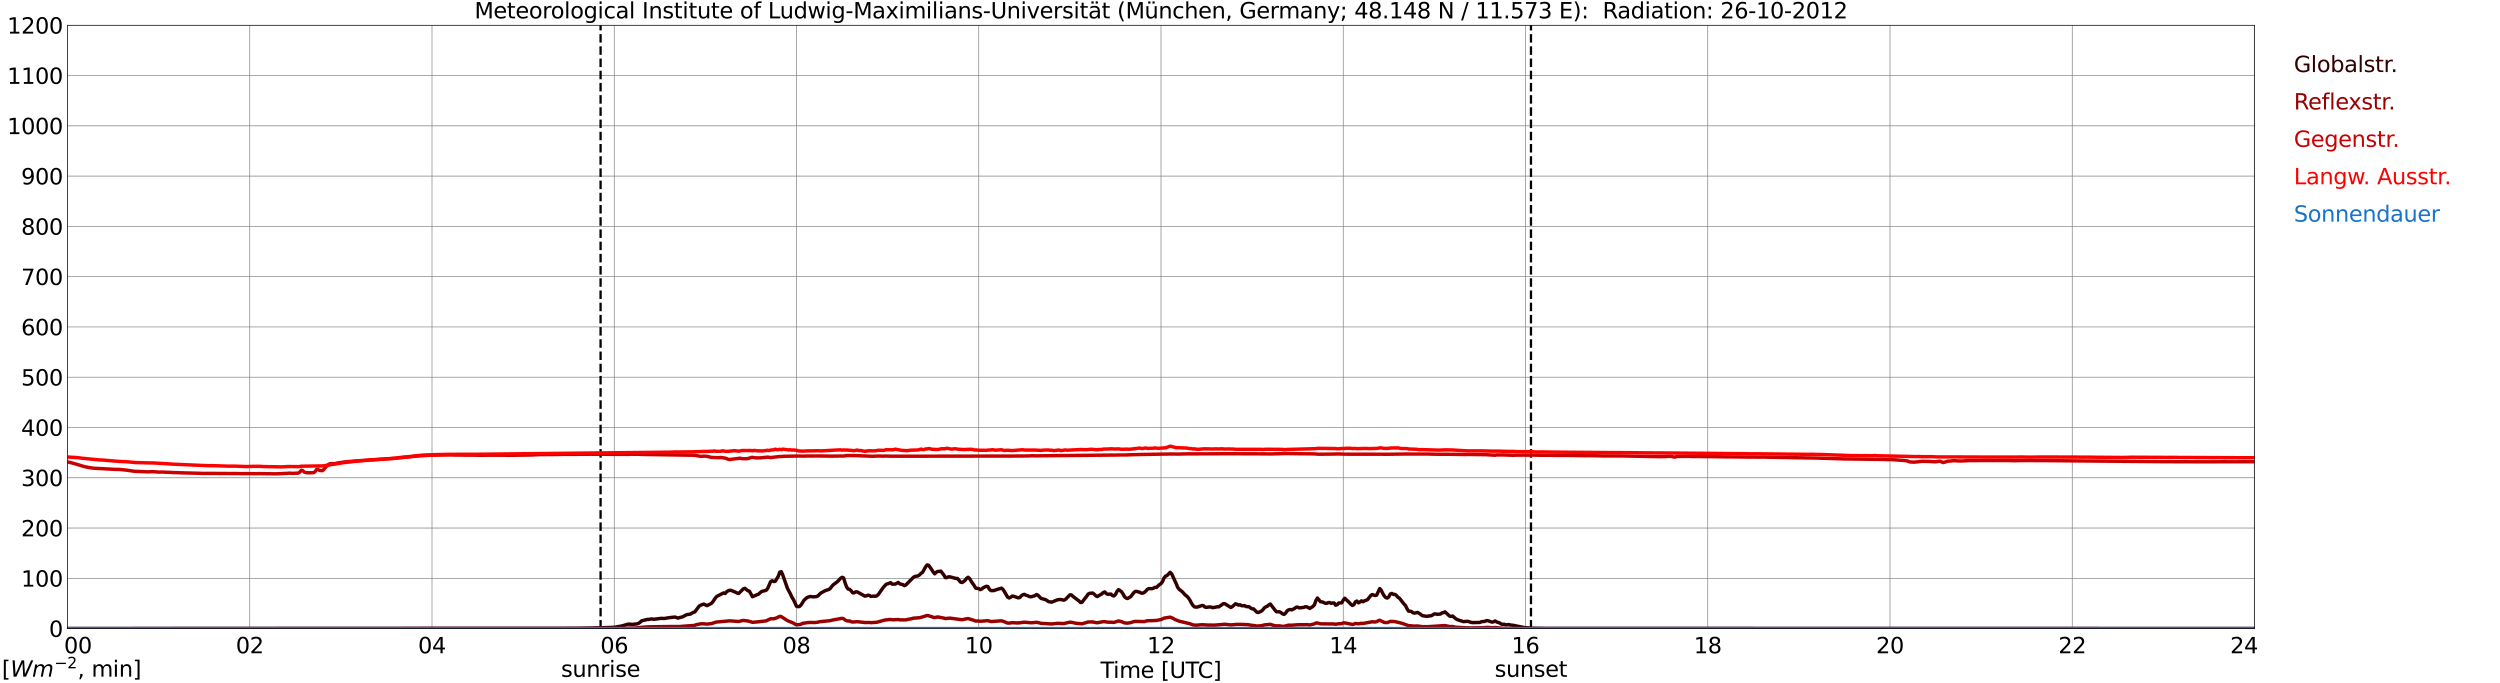<?xml version="1.0" encoding="utf-8" standalone="no"?>
<!DOCTYPE svg PUBLIC "-//W3C//DTD SVG 1.1//EN"
  "http://www.w3.org/Graphics/SVG/1.1/DTD/svg11.dtd">
<svg xmlns:xlink="http://www.w3.org/1999/xlink" width="1085.4pt" height="296.64pt" viewBox="0 0 1085.4 296.64" xmlns="http://www.w3.org/2000/svg" version="1.1">
 <defs>
  <style type="text/css">*{stroke-linejoin: round; stroke-linecap: butt}</style>
 </defs>
 <g id="figure_1">
  <g id="patch_1">
   <path d="M 0 296.64 
L 1085.4 296.64 
L 1085.4 0 
L 0 0 
z
" style="fill: #ffffff"/>
  </g>
  <g id="axes_1">
   <g id="patch_2">
    <path d="M 29.306 272.909 
L 978.814 272.909 
L 978.814 10.976 
L 29.306 10.976 
z
" style="fill: #ffffff"/>
   </g>
   <g id="patch_3">
    <path d="M 978.814 272.909 
L 978.814 272.909 
L 978.814 10.976 
L 978.814 10.976 
z
" clip-path="url(#pd6b64dda4b)" style="fill: #d3d3d3; opacity: 0.25; stroke: #d3d3d3; stroke-linejoin: miter"/>
   </g>
   <g id="matplotlib.axis_1">
    <g id="xtick_1">
     <g id="line2d_1">
      <path d="M 29.306 272.909 
L 29.306 10.976 
" clip-path="url(#pd6b64dda4b)" style="fill: none; stroke: #808080; stroke-width: 0.3; stroke-linecap: square"/>
     </g>
     <g id="line2d_2"/>
     <g id="text_1">
      <!--    00 -->
      <g transform="translate(18.733 283.627) scale(0.095 -0.095)">
       <defs>
        <path id="DejaVuSans-20" transform="scale(0.016)"/>
        <path id="DejaVuSans-30" d="M 2034 4250 
Q 1547 4250 1301 3770 
Q 1056 3291 1056 2328 
Q 1056 1369 1301 889 
Q 1547 409 2034 409 
Q 2525 409 2770 889 
Q 3016 1369 3016 2328 
Q 3016 3291 2770 3770 
Q 2525 4250 2034 4250 
z
M 2034 4750 
Q 2819 4750 3233 4129 
Q 3647 3509 3647 2328 
Q 3647 1150 3233 529 
Q 2819 -91 2034 -91 
Q 1250 -91 836 529 
Q 422 1150 422 2328 
Q 422 3509 836 4129 
Q 1250 4750 2034 4750 
z
" transform="scale(0.016)"/>
       </defs>
       <use xlink:href="#DejaVuSans-20"/>
       <use xlink:href="#DejaVuSans-20" transform="translate(31.787 0)"/>
       <use xlink:href="#DejaVuSans-20" transform="translate(63.574 0)"/>
       <use xlink:href="#DejaVuSans-30" transform="translate(95.361 0)"/>
       <use xlink:href="#DejaVuSans-30" transform="translate(158.984 0)"/>
      </g>
     </g>
    </g>
    <g id="xtick_2">
     <g id="line2d_3">
      <path d="M 108.431 272.909 
L 108.431 10.976 
" clip-path="url(#pd6b64dda4b)" style="fill: none; stroke: #808080; stroke-width: 0.3; stroke-linecap: square"/>
     </g>
     <g id="line2d_4"/>
     <g id="text_2">
      <!-- 02 -->
      <g transform="translate(102.387 283.627) scale(0.095 -0.095)">
       <defs>
        <path id="DejaVuSans-32" d="M 1228 531 
L 3431 531 
L 3431 0 
L 469 0 
L 469 531 
Q 828 903 1448 1529 
Q 2069 2156 2228 2338 
Q 2531 2678 2651 2914 
Q 2772 3150 2772 3378 
Q 2772 3750 2511 3984 
Q 2250 4219 1831 4219 
Q 1534 4219 1204 4116 
Q 875 4013 500 3803 
L 500 4441 
Q 881 4594 1212 4672 
Q 1544 4750 1819 4750 
Q 2544 4750 2975 4387 
Q 3406 4025 3406 3419 
Q 3406 3131 3298 2873 
Q 3191 2616 2906 2266 
Q 2828 2175 2409 1742 
Q 1991 1309 1228 531 
z
" transform="scale(0.016)"/>
       </defs>
       <use xlink:href="#DejaVuSans-30"/>
       <use xlink:href="#DejaVuSans-32" transform="translate(63.623 0)"/>
      </g>
     </g>
    </g>
    <g id="xtick_3">
     <g id="line2d_5">
      <path d="M 187.557 272.909 
L 187.557 10.976 
" clip-path="url(#pd6b64dda4b)" style="fill: none; stroke: #808080; stroke-width: 0.3; stroke-linecap: square"/>
     </g>
     <g id="line2d_6"/>
     <g id="text_3">
      <!-- 04 -->
      <g transform="translate(181.513 283.627) scale(0.095 -0.095)">
       <defs>
        <path id="DejaVuSans-34" d="M 2419 4116 
L 825 1625 
L 2419 1625 
L 2419 4116 
z
M 2253 4666 
L 3047 4666 
L 3047 1625 
L 3713 1625 
L 3713 1100 
L 3047 1100 
L 3047 0 
L 2419 0 
L 2419 1100 
L 313 1100 
L 313 1709 
L 2253 4666 
z
" transform="scale(0.016)"/>
       </defs>
       <use xlink:href="#DejaVuSans-30"/>
       <use xlink:href="#DejaVuSans-34" transform="translate(63.623 0)"/>
      </g>
     </g>
    </g>
    <g id="xtick_4">
     <g id="line2d_7">
      <path d="M 266.683 272.909 
L 266.683 10.976 
" clip-path="url(#pd6b64dda4b)" style="fill: none; stroke: #808080; stroke-width: 0.3; stroke-linecap: square"/>
     </g>
     <g id="line2d_8"/>
     <g id="text_4">
      <!-- 06 -->
      <g transform="translate(260.638 283.627) scale(0.095 -0.095)">
       <defs>
        <path id="DejaVuSans-36" d="M 2113 2584 
Q 1688 2584 1439 2293 
Q 1191 2003 1191 1497 
Q 1191 994 1439 701 
Q 1688 409 2113 409 
Q 2538 409 2786 701 
Q 3034 994 3034 1497 
Q 3034 2003 2786 2293 
Q 2538 2584 2113 2584 
z
M 3366 4563 
L 3366 3988 
Q 3128 4100 2886 4159 
Q 2644 4219 2406 4219 
Q 1781 4219 1451 3797 
Q 1122 3375 1075 2522 
Q 1259 2794 1537 2939 
Q 1816 3084 2150 3084 
Q 2853 3084 3261 2657 
Q 3669 2231 3669 1497 
Q 3669 778 3244 343 
Q 2819 -91 2113 -91 
Q 1303 -91 875 529 
Q 447 1150 447 2328 
Q 447 3434 972 4092 
Q 1497 4750 2381 4750 
Q 2619 4750 2861 4703 
Q 3103 4656 3366 4563 
z
" transform="scale(0.016)"/>
       </defs>
       <use xlink:href="#DejaVuSans-30"/>
       <use xlink:href="#DejaVuSans-36" transform="translate(63.623 0)"/>
      </g>
     </g>
    </g>
    <g id="xtick_5">
     <g id="line2d_9">
      <path d="M 345.808 272.909 
L 345.808 10.976 
" clip-path="url(#pd6b64dda4b)" style="fill: none; stroke: #808080; stroke-width: 0.3; stroke-linecap: square"/>
     </g>
     <g id="line2d_10"/>
     <g id="text_5">
      <!-- 08 -->
      <g transform="translate(339.764 283.627) scale(0.095 -0.095)">
       <defs>
        <path id="DejaVuSans-38" d="M 2034 2216 
Q 1584 2216 1326 1975 
Q 1069 1734 1069 1313 
Q 1069 891 1326 650 
Q 1584 409 2034 409 
Q 2484 409 2743 651 
Q 3003 894 3003 1313 
Q 3003 1734 2745 1975 
Q 2488 2216 2034 2216 
z
M 1403 2484 
Q 997 2584 770 2862 
Q 544 3141 544 3541 
Q 544 4100 942 4425 
Q 1341 4750 2034 4750 
Q 2731 4750 3128 4425 
Q 3525 4100 3525 3541 
Q 3525 3141 3298 2862 
Q 3072 2584 2669 2484 
Q 3125 2378 3379 2068 
Q 3634 1759 3634 1313 
Q 3634 634 3220 271 
Q 2806 -91 2034 -91 
Q 1263 -91 848 271 
Q 434 634 434 1313 
Q 434 1759 690 2068 
Q 947 2378 1403 2484 
z
M 1172 3481 
Q 1172 3119 1398 2916 
Q 1625 2713 2034 2713 
Q 2441 2713 2670 2916 
Q 2900 3119 2900 3481 
Q 2900 3844 2670 4047 
Q 2441 4250 2034 4250 
Q 1625 4250 1398 4047 
Q 1172 3844 1172 3481 
z
" transform="scale(0.016)"/>
       </defs>
       <use xlink:href="#DejaVuSans-30"/>
       <use xlink:href="#DejaVuSans-38" transform="translate(63.623 0)"/>
      </g>
     </g>
    </g>
    <g id="xtick_6">
     <g id="line2d_11">
      <path d="M 424.934 272.909 
L 424.934 10.976 
" clip-path="url(#pd6b64dda4b)" style="fill: none; stroke: #808080; stroke-width: 0.3; stroke-linecap: square"/>
     </g>
     <g id="line2d_12"/>
     <g id="text_6">
      <!-- 10 -->
      <g transform="translate(418.89 283.627) scale(0.095 -0.095)">
       <defs>
        <path id="DejaVuSans-31" d="M 794 531 
L 1825 531 
L 1825 4091 
L 703 3866 
L 703 4441 
L 1819 4666 
L 2450 4666 
L 2450 531 
L 3481 531 
L 3481 0 
L 794 0 
L 794 531 
z
" transform="scale(0.016)"/>
       </defs>
       <use xlink:href="#DejaVuSans-31"/>
       <use xlink:href="#DejaVuSans-30" transform="translate(63.623 0)"/>
      </g>
     </g>
    </g>
    <g id="xtick_7">
     <g id="line2d_13">
      <path d="M 504.06 272.909 
L 504.06 10.976 
" clip-path="url(#pd6b64dda4b)" style="fill: none; stroke: #808080; stroke-width: 0.3; stroke-linecap: square"/>
     </g>
     <g id="line2d_14"/>
     <g id="text_7">
      <!-- 12 -->
      <g transform="translate(498.015 283.627) scale(0.095 -0.095)">
       <use xlink:href="#DejaVuSans-31"/>
       <use xlink:href="#DejaVuSans-32" transform="translate(63.623 0)"/>
      </g>
     </g>
    </g>
    <g id="xtick_8">
     <g id="line2d_15">
      <path d="M 583.185 272.909 
L 583.185 10.976 
" clip-path="url(#pd6b64dda4b)" style="fill: none; stroke: #808080; stroke-width: 0.3; stroke-linecap: square"/>
     </g>
     <g id="line2d_16"/>
     <g id="text_8">
      <!-- 14 -->
      <g transform="translate(577.141 283.627) scale(0.095 -0.095)">
       <use xlink:href="#DejaVuSans-31"/>
       <use xlink:href="#DejaVuSans-34" transform="translate(63.623 0)"/>
      </g>
     </g>
    </g>
    <g id="xtick_9">
     <g id="line2d_17">
      <path d="M 662.311 272.909 
L 662.311 10.976 
" clip-path="url(#pd6b64dda4b)" style="fill: none; stroke: #808080; stroke-width: 0.3; stroke-linecap: square"/>
     </g>
     <g id="line2d_18"/>
     <g id="text_9">
      <!-- 16 -->
      <g transform="translate(656.267 283.627) scale(0.095 -0.095)">
       <use xlink:href="#DejaVuSans-31"/>
       <use xlink:href="#DejaVuSans-36" transform="translate(63.623 0)"/>
      </g>
     </g>
    </g>
    <g id="xtick_10">
     <g id="line2d_19">
      <path d="M 741.437 272.909 
L 741.437 10.976 
" clip-path="url(#pd6b64dda4b)" style="fill: none; stroke: #808080; stroke-width: 0.3; stroke-linecap: square"/>
     </g>
     <g id="line2d_20"/>
     <g id="text_10">
      <!-- 18 -->
      <g transform="translate(735.392 283.627) scale(0.095 -0.095)">
       <use xlink:href="#DejaVuSans-31"/>
       <use xlink:href="#DejaVuSans-38" transform="translate(63.623 0)"/>
      </g>
     </g>
    </g>
    <g id="xtick_11">
     <g id="line2d_21">
      <path d="M 820.562 272.909 
L 820.562 10.976 
" clip-path="url(#pd6b64dda4b)" style="fill: none; stroke: #808080; stroke-width: 0.3; stroke-linecap: square"/>
     </g>
     <g id="line2d_22"/>
     <g id="text_11">
      <!-- 20 -->
      <g transform="translate(814.518 283.627) scale(0.095 -0.095)">
       <use xlink:href="#DejaVuSans-32"/>
       <use xlink:href="#DejaVuSans-30" transform="translate(63.623 0)"/>
      </g>
     </g>
    </g>
    <g id="xtick_12">
     <g id="line2d_23">
      <path d="M 899.688 272.909 
L 899.688 10.976 
" clip-path="url(#pd6b64dda4b)" style="fill: none; stroke: #808080; stroke-width: 0.3; stroke-linecap: square"/>
     </g>
     <g id="line2d_24"/>
     <g id="text_12">
      <!-- 22 -->
      <g transform="translate(893.644 283.627) scale(0.095 -0.095)">
       <use xlink:href="#DejaVuSans-32"/>
       <use xlink:href="#DejaVuSans-32" transform="translate(63.623 0)"/>
      </g>
     </g>
    </g>
    <g id="xtick_13">
     <g id="line2d_25">
      <path d="M 978.814 272.909 
L 978.814 10.976 
" clip-path="url(#pd6b64dda4b)" style="fill: none; stroke: #808080; stroke-width: 0.3; stroke-linecap: square"/>
     </g>
     <g id="line2d_26"/>
     <g id="text_13">
      <!-- 24    -->
      <g transform="translate(968.241 283.627) scale(0.095 -0.095)">
       <use xlink:href="#DejaVuSans-32"/>
       <use xlink:href="#DejaVuSans-34" transform="translate(63.623 0)"/>
       <use xlink:href="#DejaVuSans-20" transform="translate(127.246 0)"/>
       <use xlink:href="#DejaVuSans-20" transform="translate(159.033 0)"/>
       <use xlink:href="#DejaVuSans-20" transform="translate(190.82 0)"/>
      </g>
     </g>
    </g>
    <g id="text_14">
     <!-- Time [UTC] -->
     <g transform="translate(477.806 294.322) scale(0.095 -0.095)">
      <defs>
       <path id="DejaVuSans-54" d="M -19 4666 
L 3928 4666 
L 3928 4134 
L 2272 4134 
L 2272 0 
L 1638 0 
L 1638 4134 
L -19 4134 
L -19 4666 
z
" transform="scale(0.016)"/>
       <path id="DejaVuSans-69" d="M 603 3500 
L 1178 3500 
L 1178 0 
L 603 0 
L 603 3500 
z
M 603 4863 
L 1178 4863 
L 1178 4134 
L 603 4134 
L 603 4863 
z
" transform="scale(0.016)"/>
       <path id="DejaVuSans-6d" d="M 3328 2828 
Q 3544 3216 3844 3400 
Q 4144 3584 4550 3584 
Q 5097 3584 5394 3201 
Q 5691 2819 5691 2113 
L 5691 0 
L 5113 0 
L 5113 2094 
Q 5113 2597 4934 2840 
Q 4756 3084 4391 3084 
Q 3944 3084 3684 2787 
Q 3425 2491 3425 1978 
L 3425 0 
L 2847 0 
L 2847 2094 
Q 2847 2600 2669 2842 
Q 2491 3084 2119 3084 
Q 1678 3084 1418 2786 
Q 1159 2488 1159 1978 
L 1159 0 
L 581 0 
L 581 3500 
L 1159 3500 
L 1159 2956 
Q 1356 3278 1631 3431 
Q 1906 3584 2284 3584 
Q 2666 3584 2933 3390 
Q 3200 3197 3328 2828 
z
" transform="scale(0.016)"/>
       <path id="DejaVuSans-65" d="M 3597 1894 
L 3597 1613 
L 953 1613 
Q 991 1019 1311 708 
Q 1631 397 2203 397 
Q 2534 397 2845 478 
Q 3156 559 3463 722 
L 3463 178 
Q 3153 47 2828 -22 
Q 2503 -91 2169 -91 
Q 1331 -91 842 396 
Q 353 884 353 1716 
Q 353 2575 817 3079 
Q 1281 3584 2069 3584 
Q 2775 3584 3186 3129 
Q 3597 2675 3597 1894 
z
M 3022 2063 
Q 3016 2534 2758 2815 
Q 2500 3097 2075 3097 
Q 1594 3097 1305 2825 
Q 1016 2553 972 2059 
L 3022 2063 
z
" transform="scale(0.016)"/>
       <path id="DejaVuSans-5b" d="M 550 4863 
L 1875 4863 
L 1875 4416 
L 1125 4416 
L 1125 -397 
L 1875 -397 
L 1875 -844 
L 550 -844 
L 550 4863 
z
" transform="scale(0.016)"/>
       <path id="DejaVuSans-55" d="M 556 4666 
L 1191 4666 
L 1191 1831 
Q 1191 1081 1462 751 
Q 1734 422 2344 422 
Q 2950 422 3222 751 
Q 3494 1081 3494 1831 
L 3494 4666 
L 4128 4666 
L 4128 1753 
Q 4128 841 3676 375 
Q 3225 -91 2344 -91 
Q 1459 -91 1007 375 
Q 556 841 556 1753 
L 556 4666 
z
" transform="scale(0.016)"/>
       <path id="DejaVuSans-43" d="M 4122 4306 
L 4122 3641 
Q 3803 3938 3442 4084 
Q 3081 4231 2675 4231 
Q 1875 4231 1450 3742 
Q 1025 3253 1025 2328 
Q 1025 1406 1450 917 
Q 1875 428 2675 428 
Q 3081 428 3442 575 
Q 3803 722 4122 1019 
L 4122 359 
Q 3791 134 3420 21 
Q 3050 -91 2638 -91 
Q 1578 -91 968 557 
Q 359 1206 359 2328 
Q 359 3453 968 4101 
Q 1578 4750 2638 4750 
Q 3056 4750 3426 4639 
Q 3797 4528 4122 4306 
z
" transform="scale(0.016)"/>
       <path id="DejaVuSans-5d" d="M 1947 4863 
L 1947 -844 
L 622 -844 
L 622 -397 
L 1369 -397 
L 1369 4416 
L 622 4416 
L 622 4863 
L 1947 4863 
z
" transform="scale(0.016)"/>
      </defs>
      <use xlink:href="#DejaVuSans-54"/>
      <use xlink:href="#DejaVuSans-69" transform="translate(57.959 0)"/>
      <use xlink:href="#DejaVuSans-6d" transform="translate(85.742 0)"/>
      <use xlink:href="#DejaVuSans-65" transform="translate(183.154 0)"/>
      <use xlink:href="#DejaVuSans-20" transform="translate(244.678 0)"/>
      <use xlink:href="#DejaVuSans-5b" transform="translate(276.465 0)"/>
      <use xlink:href="#DejaVuSans-55" transform="translate(315.479 0)"/>
      <use xlink:href="#DejaVuSans-54" transform="translate(388.672 0)"/>
      <use xlink:href="#DejaVuSans-43" transform="translate(443.881 0)"/>
      <use xlink:href="#DejaVuSans-5d" transform="translate(513.705 0)"/>
     </g>
    </g>
   </g>
   <g id="matplotlib.axis_2">
    <g id="ytick_1">
     <g id="line2d_27">
      <path d="M 29.306 272.909 
L 978.814 272.909 
" clip-path="url(#pd6b64dda4b)" style="fill: none; stroke: #808080; stroke-width: 0.3; stroke-linecap: square"/>
     </g>
     <g id="line2d_28"/>
     <g id="text_15">
      <!-- 0 -->
      <g transform="translate(21.261 276.518) scale(0.095 -0.095)">
       <use xlink:href="#DejaVuSans-30"/>
      </g>
     </g>
    </g>
    <g id="ytick_2">
     <g id="line2d_29">
      <path d="M 29.306 251.081 
L 978.814 251.081 
" clip-path="url(#pd6b64dda4b)" style="fill: none; stroke: #808080; stroke-width: 0.3; stroke-linecap: square"/>
     </g>
     <g id="line2d_30"/>
     <g id="text_16">
      <!-- 100 -->
      <g transform="translate(9.173 254.69) scale(0.095 -0.095)">
       <use xlink:href="#DejaVuSans-31"/>
       <use xlink:href="#DejaVuSans-30" transform="translate(63.623 0)"/>
       <use xlink:href="#DejaVuSans-30" transform="translate(127.246 0)"/>
      </g>
     </g>
    </g>
    <g id="ytick_3">
     <g id="line2d_31">
      <path d="M 29.306 229.253 
L 978.814 229.253 
" clip-path="url(#pd6b64dda4b)" style="fill: none; stroke: #808080; stroke-width: 0.3; stroke-linecap: square"/>
     </g>
     <g id="line2d_32"/>
     <g id="text_17">
      <!-- 200 -->
      <g transform="translate(9.173 232.863) scale(0.095 -0.095)">
       <use xlink:href="#DejaVuSans-32"/>
       <use xlink:href="#DejaVuSans-30" transform="translate(63.623 0)"/>
       <use xlink:href="#DejaVuSans-30" transform="translate(127.246 0)"/>
      </g>
     </g>
    </g>
    <g id="ytick_4">
     <g id="line2d_33">
      <path d="M 29.306 207.426 
L 978.814 207.426 
" clip-path="url(#pd6b64dda4b)" style="fill: none; stroke: #808080; stroke-width: 0.3; stroke-linecap: square"/>
     </g>
     <g id="line2d_34"/>
     <g id="text_18">
      <!-- 300 -->
      <g transform="translate(9.173 211.035) scale(0.095 -0.095)">
       <defs>
        <path id="DejaVuSans-33" d="M 2597 2516 
Q 3050 2419 3304 2112 
Q 3559 1806 3559 1356 
Q 3559 666 3084 287 
Q 2609 -91 1734 -91 
Q 1441 -91 1130 -33 
Q 819 25 488 141 
L 488 750 
Q 750 597 1062 519 
Q 1375 441 1716 441 
Q 2309 441 2620 675 
Q 2931 909 2931 1356 
Q 2931 1769 2642 2001 
Q 2353 2234 1838 2234 
L 1294 2234 
L 1294 2753 
L 1863 2753 
Q 2328 2753 2575 2939 
Q 2822 3125 2822 3475 
Q 2822 3834 2567 4026 
Q 2313 4219 1838 4219 
Q 1578 4219 1281 4162 
Q 984 4106 628 3988 
L 628 4550 
Q 988 4650 1302 4700 
Q 1616 4750 1894 4750 
Q 2613 4750 3031 4423 
Q 3450 4097 3450 3541 
Q 3450 3153 3228 2886 
Q 3006 2619 2597 2516 
z
" transform="scale(0.016)"/>
       </defs>
       <use xlink:href="#DejaVuSans-33"/>
       <use xlink:href="#DejaVuSans-30" transform="translate(63.623 0)"/>
       <use xlink:href="#DejaVuSans-30" transform="translate(127.246 0)"/>
      </g>
     </g>
    </g>
    <g id="ytick_5">
     <g id="line2d_35">
      <path d="M 29.306 185.598 
L 978.814 185.598 
" clip-path="url(#pd6b64dda4b)" style="fill: none; stroke: #808080; stroke-width: 0.3; stroke-linecap: square"/>
     </g>
     <g id="line2d_36"/>
     <g id="text_19">
      <!-- 400 -->
      <g transform="translate(9.173 189.207) scale(0.095 -0.095)">
       <use xlink:href="#DejaVuSans-34"/>
       <use xlink:href="#DejaVuSans-30" transform="translate(63.623 0)"/>
       <use xlink:href="#DejaVuSans-30" transform="translate(127.246 0)"/>
      </g>
     </g>
    </g>
    <g id="ytick_6">
     <g id="line2d_37">
      <path d="M 29.306 163.77 
L 978.814 163.77 
" clip-path="url(#pd6b64dda4b)" style="fill: none; stroke: #808080; stroke-width: 0.3; stroke-linecap: square"/>
     </g>
     <g id="line2d_38"/>
     <g id="text_20">
      <!-- 500 -->
      <g transform="translate(9.173 167.379) scale(0.095 -0.095)">
       <defs>
        <path id="DejaVuSans-35" d="M 691 4666 
L 3169 4666 
L 3169 4134 
L 1269 4134 
L 1269 2991 
Q 1406 3038 1543 3061 
Q 1681 3084 1819 3084 
Q 2600 3084 3056 2656 
Q 3513 2228 3513 1497 
Q 3513 744 3044 326 
Q 2575 -91 1722 -91 
Q 1428 -91 1123 -41 
Q 819 9 494 109 
L 494 744 
Q 775 591 1075 516 
Q 1375 441 1709 441 
Q 2250 441 2565 725 
Q 2881 1009 2881 1497 
Q 2881 1984 2565 2268 
Q 2250 2553 1709 2553 
Q 1456 2553 1204 2497 
Q 953 2441 691 2322 
L 691 4666 
z
" transform="scale(0.016)"/>
       </defs>
       <use xlink:href="#DejaVuSans-35"/>
       <use xlink:href="#DejaVuSans-30" transform="translate(63.623 0)"/>
       <use xlink:href="#DejaVuSans-30" transform="translate(127.246 0)"/>
      </g>
     </g>
    </g>
    <g id="ytick_7">
     <g id="line2d_39">
      <path d="M 29.306 141.942 
L 978.814 141.942 
" clip-path="url(#pd6b64dda4b)" style="fill: none; stroke: #808080; stroke-width: 0.3; stroke-linecap: square"/>
     </g>
     <g id="line2d_40"/>
     <g id="text_21">
      <!-- 600 -->
      <g transform="translate(9.173 145.551) scale(0.095 -0.095)">
       <use xlink:href="#DejaVuSans-36"/>
       <use xlink:href="#DejaVuSans-30" transform="translate(63.623 0)"/>
       <use xlink:href="#DejaVuSans-30" transform="translate(127.246 0)"/>
      </g>
     </g>
    </g>
    <g id="ytick_8">
     <g id="line2d_41">
      <path d="M 29.306 120.114 
L 978.814 120.114 
" clip-path="url(#pd6b64dda4b)" style="fill: none; stroke: #808080; stroke-width: 0.3; stroke-linecap: square"/>
     </g>
     <g id="line2d_42"/>
     <g id="text_22">
      <!-- 700 -->
      <g transform="translate(9.173 123.724) scale(0.095 -0.095)">
       <defs>
        <path id="DejaVuSans-37" d="M 525 4666 
L 3525 4666 
L 3525 4397 
L 1831 0 
L 1172 0 
L 2766 4134 
L 525 4134 
L 525 4666 
z
" transform="scale(0.016)"/>
       </defs>
       <use xlink:href="#DejaVuSans-37"/>
       <use xlink:href="#DejaVuSans-30" transform="translate(63.623 0)"/>
       <use xlink:href="#DejaVuSans-30" transform="translate(127.246 0)"/>
      </g>
     </g>
    </g>
    <g id="ytick_9">
     <g id="line2d_43">
      <path d="M 29.306 98.287 
L 978.814 98.287 
" clip-path="url(#pd6b64dda4b)" style="fill: none; stroke: #808080; stroke-width: 0.3; stroke-linecap: square"/>
     </g>
     <g id="line2d_44"/>
     <g id="text_23">
      <!-- 800 -->
      <g transform="translate(9.173 101.896) scale(0.095 -0.095)">
       <use xlink:href="#DejaVuSans-38"/>
       <use xlink:href="#DejaVuSans-30" transform="translate(63.623 0)"/>
       <use xlink:href="#DejaVuSans-30" transform="translate(127.246 0)"/>
      </g>
     </g>
    </g>
    <g id="ytick_10">
     <g id="line2d_45">
      <path d="M 29.306 76.459 
L 978.814 76.459 
" clip-path="url(#pd6b64dda4b)" style="fill: none; stroke: #808080; stroke-width: 0.3; stroke-linecap: square"/>
     </g>
     <g id="line2d_46"/>
     <g id="text_24">
      <!-- 900 -->
      <g transform="translate(9.173 80.068) scale(0.095 -0.095)">
       <defs>
        <path id="DejaVuSans-39" d="M 703 97 
L 703 672 
Q 941 559 1184 500 
Q 1428 441 1663 441 
Q 2288 441 2617 861 
Q 2947 1281 2994 2138 
Q 2813 1869 2534 1725 
Q 2256 1581 1919 1581 
Q 1219 1581 811 2004 
Q 403 2428 403 3163 
Q 403 3881 828 4315 
Q 1253 4750 1959 4750 
Q 2769 4750 3195 4129 
Q 3622 3509 3622 2328 
Q 3622 1225 3098 567 
Q 2575 -91 1691 -91 
Q 1453 -91 1209 -44 
Q 966 3 703 97 
z
M 1959 2075 
Q 2384 2075 2632 2365 
Q 2881 2656 2881 3163 
Q 2881 3666 2632 3958 
Q 2384 4250 1959 4250 
Q 1534 4250 1286 3958 
Q 1038 3666 1038 3163 
Q 1038 2656 1286 2365 
Q 1534 2075 1959 2075 
z
" transform="scale(0.016)"/>
       </defs>
       <use xlink:href="#DejaVuSans-39"/>
       <use xlink:href="#DejaVuSans-30" transform="translate(63.623 0)"/>
       <use xlink:href="#DejaVuSans-30" transform="translate(127.246 0)"/>
      </g>
     </g>
    </g>
    <g id="ytick_11">
     <g id="line2d_47">
      <path d="M 29.306 54.631 
L 978.814 54.631 
" clip-path="url(#pd6b64dda4b)" style="fill: none; stroke: #808080; stroke-width: 0.3; stroke-linecap: square"/>
     </g>
     <g id="line2d_48"/>
     <g id="text_25">
      <!-- 1000 -->
      <g transform="translate(3.128 58.24) scale(0.095 -0.095)">
       <use xlink:href="#DejaVuSans-31"/>
       <use xlink:href="#DejaVuSans-30" transform="translate(63.623 0)"/>
       <use xlink:href="#DejaVuSans-30" transform="translate(127.246 0)"/>
       <use xlink:href="#DejaVuSans-30" transform="translate(190.869 0)"/>
      </g>
     </g>
    </g>
    <g id="ytick_12">
     <g id="line2d_49">
      <path d="M 29.306 32.803 
L 978.814 32.803 
" clip-path="url(#pd6b64dda4b)" style="fill: none; stroke: #808080; stroke-width: 0.3; stroke-linecap: square"/>
     </g>
     <g id="line2d_50"/>
     <g id="text_26">
      <!-- 1100 -->
      <g transform="translate(3.128 36.413) scale(0.095 -0.095)">
       <use xlink:href="#DejaVuSans-31"/>
       <use xlink:href="#DejaVuSans-31" transform="translate(63.623 0)"/>
       <use xlink:href="#DejaVuSans-30" transform="translate(127.246 0)"/>
       <use xlink:href="#DejaVuSans-30" transform="translate(190.869 0)"/>
      </g>
     </g>
    </g>
    <g id="ytick_13">
     <g id="line2d_51">
      <path d="M 29.306 10.976 
L 978.814 10.976 
" clip-path="url(#pd6b64dda4b)" style="fill: none; stroke: #808080; stroke-width: 0.3; stroke-linecap: square"/>
     </g>
     <g id="line2d_52"/>
     <g id="text_27">
      <!-- 1200 -->
      <g transform="translate(3.128 14.585) scale(0.095 -0.095)">
       <use xlink:href="#DejaVuSans-31"/>
       <use xlink:href="#DejaVuSans-32" transform="translate(63.623 0)"/>
       <use xlink:href="#DejaVuSans-30" transform="translate(127.246 0)"/>
       <use xlink:href="#DejaVuSans-30" transform="translate(190.869 0)"/>
      </g>
     </g>
    </g>
   </g>
   <g id="line2d_53">
    <path d="M 260.748 272.909 
L 260.748 10.976 
" clip-path="url(#pd6b64dda4b)" style="fill: none; stroke-dasharray: 3.7,1.6; stroke-dashoffset: 0; stroke: #000000"/>
   </g>
   <g id="line2d_54">
    <path d="M 664.685 272.909 
L 664.685 10.976 
" clip-path="url(#pd6b64dda4b)" style="fill: none; stroke-dasharray: 3.7,1.6; stroke-dashoffset: 0; stroke: #000000"/>
   </g>
   <g id="line2d_55">
    <path d="M 29.306 272.909 
L 250.198 272.806 
L 257.451 272.656 
L 261.408 272.546 
L 266.683 272.354 
L 268.002 272.116 
L 269.98 271.772 
L 272.617 270.997 
L 273.277 270.977 
L 274.595 271.084 
L 276.573 270.868 
L 277.233 270.632 
L 277.892 270.18 
L 278.552 269.556 
L 280.53 269.061 
L 281.189 268.91 
L 281.849 268.91 
L 282.508 268.759 
L 283.167 268.738 
L 283.827 268.866 
L 287.124 268.458 
L 288.442 268.521 
L 290.42 268.177 
L 293.058 267.897 
L 294.377 268.371 
L 295.036 268.135 
L 296.355 267.812 
L 297.674 267.081 
L 298.333 266.821 
L 299.652 266.649 
L 300.971 265.874 
L 301.63 265.701 
L 303.608 263.075 
L 304.927 262.451 
L 305.586 262.279 
L 306.905 262.947 
L 308.224 262.301 
L 308.883 261.956 
L 309.543 261.203 
L 310.861 259.245 
L 311.521 258.749 
L 313.499 257.758 
L 314.158 257.415 
L 314.818 257.673 
L 315.477 256.942 
L 316.136 256.488 
L 316.796 256.274 
L 317.455 256.337 
L 319.433 257.156 
L 320.093 257.522 
L 320.752 257.629 
L 322.73 255.65 
L 323.39 255.433 
L 324.708 256.468 
L 325.368 256.682 
L 326.686 259.072 
L 328.665 258.21 
L 329.324 257.952 
L 330.643 256.811 
L 332.621 256.296 
L 333.28 255.499 
L 334.599 252.485 
L 335.258 252.14 
L 335.918 252.485 
L 336.577 252.399 
L 337.896 250.182 
L 338.555 248.394 
L 339.215 248.222 
L 339.874 249.708 
L 341.852 255.39 
L 343.171 257.867 
L 343.83 259.308 
L 344.49 260.343 
L 345.808 263.204 
L 346.468 263.398 
L 347.127 263.291 
L 347.787 262.645 
L 349.105 260.556 
L 350.424 259.395 
L 351.743 258.965 
L 353.062 259.135 
L 354.38 259.029 
L 355.04 258.771 
L 356.359 257.479 
L 358.337 256.403 
L 359.655 255.994 
L 360.315 255.628 
L 361.634 253.991 
L 363.612 252.506 
L 364.93 251.085 
L 365.59 250.655 
L 366.249 250.913 
L 366.909 253.065 
L 367.568 254.831 
L 368.227 255.735 
L 368.887 255.885 
L 369.546 256.51 
L 370.206 257.372 
L 370.865 257.372 
L 371.524 256.942 
L 372.184 256.983 
L 375.481 258.815 
L 376.14 258.684 
L 376.799 258.404 
L 377.459 258.511 
L 378.118 258.943 
L 379.437 258.793 
L 380.096 258.878 
L 380.756 258.62 
L 381.415 257.996 
L 383.393 255.154 
L 384.712 253.689 
L 386.031 253.238 
L 386.69 252.958 
L 387.349 253.626 
L 388.668 253.604 
L 389.987 252.873 
L 390.646 253.497 
L 391.965 253.82 
L 392.624 254.25 
L 393.284 253.949 
L 396.581 250.634 
L 397.24 250.267 
L 398.559 250.031 
L 399.218 249.601 
L 399.878 248.933 
L 400.537 248.481 
L 401.856 246.113 
L 402.515 245.273 
L 403.175 245.423 
L 404.493 247.276 
L 405.153 248.353 
L 405.812 249.127 
L 406.471 248.438 
L 407.131 248.093 
L 407.79 248.093 
L 408.45 247.942 
L 409.768 249.621 
L 410.428 250.762 
L 411.087 250.784 
L 411.746 250.439 
L 412.406 250.439 
L 415.043 251.151 
L 415.703 251.129 
L 417.022 252.742 
L 417.681 252.895 
L 418.34 252.528 
L 419 251.967 
L 419.659 251.085 
L 420.318 250.634 
L 420.978 251.192 
L 421.637 252.356 
L 422.956 254.25 
L 423.615 255.37 
L 424.934 255.543 
L 425.593 255.994 
L 426.253 255.713 
L 426.912 255.154 
L 428.231 254.53 
L 428.89 254.659 
L 429.55 255.822 
L 430.209 256.403 
L 431.528 256.403 
L 432.847 255.929 
L 434.825 255.348 
L 435.484 255.929 
L 436.144 256.961 
L 437.462 259.245 
L 438.122 259.609 
L 438.781 259.308 
L 439.44 258.815 
L 440.1 258.878 
L 442.078 259.568 
L 442.737 259.439 
L 443.397 258.705 
L 444.056 258.21 
L 444.716 258.04 
L 445.375 258.404 
L 446.034 258.555 
L 446.694 258.922 
L 447.353 259.116 
L 448.012 259.029 
L 449.331 258.62 
L 449.991 258.125 
L 450.65 258.426 
L 451.969 259.803 
L 453.947 260.343 
L 455.266 261.203 
L 456.584 261.44 
L 459.222 260.364 
L 460.541 260.277 
L 461.859 260.578 
L 462.519 260.299 
L 464.497 258.275 
L 465.156 258.275 
L 465.816 258.9 
L 467.134 259.932 
L 468.453 260.901 
L 469.113 261.591 
L 469.772 261.482 
L 471.091 259.718 
L 471.75 258.965 
L 472.409 257.931 
L 473.069 257.586 
L 474.388 257.479 
L 475.047 257.952 
L 475.706 258.62 
L 476.366 259.007 
L 478.344 257.845 
L 479.003 257.243 
L 479.663 257.005 
L 480.322 257.736 
L 480.981 258.018 
L 482.3 257.909 
L 482.96 258.555 
L 483.619 258.749 
L 484.278 258.125 
L 484.938 256.811 
L 485.597 256.014 
L 486.256 256.381 
L 486.916 256.92 
L 487.575 257.867 
L 488.235 259.072 
L 488.894 259.653 
L 489.553 259.847 
L 490.872 259.094 
L 492.191 257.372 
L 492.85 256.791 
L 493.51 256.769 
L 494.828 257.134 
L 495.488 257.501 
L 496.147 257.522 
L 496.807 257.221 
L 497.466 256.638 
L 498.125 255.864 
L 498.785 255.543 
L 500.103 255.584 
L 500.763 255.39 
L 501.422 254.982 
L 502.082 255.047 
L 503.4 253.799 
L 504.06 253.388 
L 504.719 252.506 
L 505.379 250.913 
L 506.038 250.116 
L 506.697 249.881 
L 508.016 248.481 
L 508.675 249.106 
L 510.654 253.41 
L 511.313 255.047 
L 511.972 255.864 
L 513.291 256.898 
L 514.61 258.361 
L 515.269 258.815 
L 515.929 259.546 
L 516.588 260.493 
L 517.247 261.805 
L 517.907 262.84 
L 518.566 263.464 
L 519.226 263.593 
L 519.885 263.549 
L 521.863 262.881 
L 522.522 262.968 
L 523.182 263.593 
L 523.841 263.678 
L 525.16 263.505 
L 525.819 263.593 
L 526.479 263.809 
L 527.797 263.615 
L 528.457 263.42 
L 529.116 263.486 
L 530.435 262.58 
L 531.094 262.087 
L 531.754 262.106 
L 534.391 263.743 
L 535.051 263.355 
L 536.369 262.15 
L 537.029 262.344 
L 537.688 262.711 
L 538.348 262.56 
L 539.007 262.968 
L 539.666 263.012 
L 540.326 262.925 
L 540.985 263.355 
L 542.304 263.42 
L 542.963 263.979 
L 543.623 264.324 
L 544.282 264.368 
L 545.601 265.745 
L 546.26 265.939 
L 547.579 265.359 
L 548.238 264.819 
L 548.898 263.938 
L 549.557 263.486 
L 550.216 263.185 
L 550.876 262.645 
L 551.535 262.257 
L 553.513 264.841 
L 554.173 265.594 
L 555.491 265.616 
L 556.151 265.961 
L 556.81 266.498 
L 557.47 266.736 
L 558.129 266.24 
L 558.788 265.249 
L 559.448 264.776 
L 560.107 264.625 
L 560.766 264.776 
L 562.085 264.173 
L 562.745 263.636 
L 563.404 263.571 
L 564.063 263.938 
L 566.042 263.7 
L 566.701 263.42 
L 567.36 263.464 
L 568.679 264.152 
L 569.998 263.291 
L 570.657 262.624 
L 571.317 260.751 
L 571.976 259.631 
L 573.295 261.246 
L 573.954 261.312 
L 574.613 261.526 
L 575.273 261.871 
L 575.932 261.977 
L 576.592 261.654 
L 577.251 261.569 
L 577.91 261.936 
L 578.57 261.805 
L 579.229 261.805 
L 579.889 262.752 
L 580.548 262.538 
L 581.207 261.805 
L 582.526 261.72 
L 583.185 260.556 
L 583.845 259.74 
L 585.823 261.613 
L 586.482 262.344 
L 587.142 262.861 
L 587.801 262.517 
L 588.46 261.268 
L 589.12 260.967 
L 589.779 261.72 
L 590.439 261.375 
L 591.098 260.858 
L 591.757 261.246 
L 592.417 260.858 
L 593.736 260.343 
L 595.054 258.642 
L 595.714 258.147 
L 597.032 258.555 
L 597.692 258.361 
L 599.011 255.543 
L 599.67 256.252 
L 600.329 257.629 
L 600.989 258.749 
L 601.648 259.439 
L 602.307 259.653 
L 602.967 259.116 
L 603.626 257.887 
L 604.286 257.651 
L 604.945 258.059 
L 605.604 258.04 
L 606.264 258.511 
L 606.923 259.308 
L 607.582 259.718 
L 609.561 262.237 
L 610.22 262.903 
L 610.879 264.302 
L 611.539 265.337 
L 612.198 265.359 
L 612.858 265.551 
L 613.517 266.09 
L 614.176 266.175 
L 615.495 265.896 
L 616.814 266.714 
L 617.473 267.295 
L 619.451 267.596 
L 620.77 267.382 
L 621.429 267.338 
L 622.748 266.542 
L 623.408 266.563 
L 624.067 266.714 
L 625.386 266.585 
L 626.045 266.09 
L 626.705 266.002 
L 627.364 265.638 
L 629.342 267.489 
L 630.001 267.618 
L 630.661 267.467 
L 631.98 268.587 
L 632.639 268.995 
L 635.276 269.879 
L 637.255 269.748 
L 638.573 270.18 
L 639.233 270.309 
L 642.53 270.244 
L 643.189 269.899 
L 644.508 269.814 
L 645.167 269.534 
L 645.827 269.425 
L 647.805 270.115 
L 648.464 269.964 
L 649.123 269.598 
L 649.783 270.03 
L 651.102 270.46 
L 651.761 270.933 
L 652.42 271.084 
L 653.08 271.019 
L 653.739 271.298 
L 655.058 271.147 
L 655.717 271.342 
L 657.036 271.492 
L 661.652 272.44 
L 665.608 272.763 
L 671.542 272.85 
L 978.154 272.909 
L 978.154 272.909 
" clip-path="url(#pd6b64dda4b)" style="fill: none; stroke: #330000; stroke-width: 1.5; stroke-linecap: square"/>
   </g>
   <g id="line2d_56">
    <path d="M 29.306 272.909 
L 270.639 272.839 
L 273.277 272.688 
L 275.255 272.688 
L 277.233 272.516 
L 278.552 272.346 
L 281.189 272.151 
L 288.442 272.042 
L 293.058 272.001 
L 295.036 272.023 
L 297.014 271.85 
L 300.971 271.569 
L 301.63 271.505 
L 302.289 271.204 
L 304.267 270.837 
L 305.586 270.837 
L 306.905 270.966 
L 308.883 270.752 
L 310.202 270.322 
L 310.861 270.084 
L 316.796 269.545 
L 320.752 269.827 
L 322.071 269.482 
L 322.73 269.375 
L 324.708 269.611 
L 326.027 269.956 
L 326.686 270.191 
L 329.324 269.956 
L 332.621 269.567 
L 334.599 268.62 
L 335.918 268.663 
L 337.236 268.233 
L 338.555 267.587 
L 339.215 267.716 
L 340.533 268.578 
L 341.852 269.438 
L 344.49 270.536 
L 345.149 270.988 
L 345.808 271.248 
L 347.127 271.139 
L 347.787 271.01 
L 348.446 270.643 
L 350.424 270.342 
L 351.743 270.235 
L 353.721 270.279 
L 355.04 270.15 
L 355.699 269.934 
L 360.315 269.482 
L 361.634 269.159 
L 365.59 268.449 
L 366.249 268.62 
L 366.909 269.181 
L 367.568 269.482 
L 368.227 269.632 
L 368.887 269.589 
L 369.546 269.934 
L 370.206 270.062 
L 372.184 269.912 
L 374.821 270.191 
L 375.481 270.279 
L 377.459 270.257 
L 378.118 270.342 
L 380.756 270.15 
L 382.734 269.589 
L 384.053 269.244 
L 384.712 269.093 
L 385.371 269.093 
L 386.031 268.943 
L 388.009 269.093 
L 389.987 268.965 
L 390.646 269.115 
L 393.284 269.137 
L 394.603 268.814 
L 395.262 268.751 
L 396.581 268.384 
L 399.218 268.19 
L 400.537 267.845 
L 402.515 267.22 
L 403.175 267.308 
L 403.834 267.587 
L 404.493 267.716 
L 405.153 268.017 
L 405.812 268.126 
L 407.131 267.845 
L 409.768 268.34 
L 410.428 268.556 
L 412.406 268.362 
L 417.681 269.074 
L 419.659 268.641 
L 420.318 268.556 
L 422.297 269.159 
L 423.615 269.654 
L 424.275 269.589 
L 425.593 269.718 
L 428.89 269.46 
L 430.209 269.849 
L 434.825 269.525 
L 436.144 269.956 
L 436.803 270.3 
L 437.462 270.492 
L 438.122 270.536 
L 439.44 270.342 
L 442.078 270.473 
L 444.716 270.128 
L 447.353 270.364 
L 448.012 270.386 
L 449.991 270.169 
L 451.309 270.451 
L 451.969 270.623 
L 456.584 270.903 
L 459.222 270.623 
L 461.859 270.73 
L 463.178 270.407 
L 464.497 270.128 
L 465.156 270.169 
L 467.134 270.602 
L 469.772 270.837 
L 472.409 270.041 
L 474.388 270.019 
L 475.706 270.3 
L 476.366 270.386 
L 479.003 269.89 
L 479.663 269.912 
L 480.981 270.128 
L 482.3 270.128 
L 483.619 270.235 
L 485.597 269.589 
L 486.916 269.89 
L 488.235 270.451 
L 489.553 270.536 
L 490.872 270.322 
L 492.191 269.89 
L 492.85 269.783 
L 496.807 269.868 
L 498.125 269.504 
L 499.444 269.46 
L 500.103 269.482 
L 501.422 269.375 
L 502.082 269.375 
L 503.4 269.115 
L 504.06 269.008 
L 505.379 268.362 
L 508.016 267.932 
L 509.335 268.469 
L 509.994 268.921 
L 511.972 269.698 
L 516.588 270.794 
L 517.907 271.311 
L 519.226 271.44 
L 521.863 271.226 
L 524.501 271.376 
L 525.819 271.376 
L 527.138 271.418 
L 531.754 271.032 
L 534.391 271.311 
L 537.029 271.075 
L 540.326 271.117 
L 540.985 271.204 
L 541.644 271.16 
L 542.963 271.418 
L 544.941 271.656 
L 545.601 271.806 
L 546.919 271.721 
L 548.238 271.527 
L 548.898 271.311 
L 551.535 271.053 
L 552.854 271.505 
L 554.173 271.741 
L 555.491 271.721 
L 556.81 271.913 
L 557.47 271.913 
L 559.448 271.418 
L 560.766 271.44 
L 563.404 271.248 
L 566.042 271.226 
L 567.36 271.182 
L 568.679 271.311 
L 570.657 270.859 
L 571.317 270.473 
L 571.976 270.492 
L 573.295 270.837 
L 579.229 270.903 
L 579.889 271.032 
L 581.207 270.816 
L 582.526 270.774 
L 583.185 270.451 
L 583.845 270.451 
L 587.142 271.097 
L 587.801 270.966 
L 588.46 270.687 
L 589.779 270.837 
L 591.098 270.623 
L 591.757 270.687 
L 595.714 269.956 
L 597.032 270.041 
L 597.692 269.912 
L 598.351 269.525 
L 599.011 269.288 
L 600.989 270.235 
L 602.307 270.322 
L 603.626 269.783 
L 605.604 269.868 
L 606.923 270.191 
L 608.242 270.492 
L 609.561 270.925 
L 611.539 271.634 
L 612.858 271.7 
L 613.517 271.828 
L 615.495 271.785 
L 617.473 272.064 
L 620.111 272.064 
L 627.364 271.59 
L 629.342 272.023 
L 630.661 272.001 
L 631.98 272.324 
L 637.914 272.625 
L 643.848 272.538 
L 645.827 272.387 
L 647.805 272.538 
L 649.123 272.453 
L 652.42 272.776 
L 657.036 272.883 
L 660.992 272.909 
L 978.154 272.909 
L 978.154 272.909 
" clip-path="url(#pd6b64dda4b)" style="fill: none; stroke: #990000; stroke-width: 1.5; stroke-linecap: square"/>
   </g>
   <g id="line2d_57">
    <path d="M 29.306 200.513 
L 31.943 201.178 
L 36.559 202.554 
L 38.537 202.964 
L 40.515 203.27 
L 49.747 203.772 
L 51.725 203.802 
L 55.022 204.127 
L 58.319 204.616 
L 64.253 204.859 
L 66.231 204.769 
L 68.869 204.95 
L 69.528 205 
L 70.187 204.926 
L 72.166 205.033 
L 74.144 205.086 
L 75.462 205.197 
L 76.122 205.164 
L 77.441 205.232 
L 78.759 205.28 
L 80.078 205.313 
L 83.375 205.393 
L 85.353 205.444 
L 88.65 205.551 
L 89.969 205.52 
L 111.069 205.647 
L 112.388 205.62 
L 119.641 205.719 
L 124.916 205.496 
L 125.575 205.4 
L 126.894 205.518 
L 129.532 205.409 
L 130.191 204.926 
L 130.85 204.151 
L 131.51 204.405 
L 132.169 205 
L 132.829 205.19 
L 134.147 205.28 
L 135.466 205.223 
L 136.125 205.219 
L 136.785 204.806 
L 137.444 203.861 
L 138.104 203.798 
L 138.763 204.278 
L 140.082 204.317 
L 140.741 203.656 
L 141.4 202.8 
L 142.719 201.56 
L 143.379 201.296 
L 145.357 201.331 
L 146.676 200.971 
L 150.632 200.434 
L 161.182 199.633 
L 165.138 199.408 
L 171.073 199.011 
L 173.051 198.817 
L 173.71 198.697 
L 174.37 198.692 
L 175.688 198.511 
L 177.007 198.424 
L 182.282 197.882 
L 186.898 197.64 
L 195.47 197.503 
L 198.107 197.572 
L 206.679 197.623 
L 207.998 197.66 
L 210.635 197.647 
L 219.207 197.64 
L 221.186 197.673 
L 231.076 197.542 
L 234.373 197.367 
L 238.989 197.35 
L 245.583 197.252 
L 249.539 197.258 
L 252.836 197.217 
L 256.792 197.212 
L 271.298 197.267 
L 272.617 197.289 
L 273.936 197.206 
L 277.892 197.243 
L 279.211 197.306 
L 301.63 197.666 
L 302.949 197.911 
L 304.267 198.155 
L 305.586 198.029 
L 306.905 198.107 
L 308.883 198.583 
L 312.18 198.712 
L 312.839 198.609 
L 314.818 198.882 
L 316.136 199.384 
L 316.796 199.506 
L 321.411 198.919 
L 322.071 199.144 
L 324.049 199.17 
L 325.368 198.928 
L 326.027 198.633 
L 326.686 198.57 
L 328.005 198.773 
L 329.983 198.804 
L 333.28 198.461 
L 334.599 198.644 
L 338.555 198.197 
L 339.215 198.201 
L 340.533 198.094 
L 346.468 197.992 
L 349.105 198.035 
L 350.424 197.968 
L 355.699 197.963 
L 360.974 198.037 
L 364.93 197.983 
L 366.249 198.002 
L 367.568 197.758 
L 372.184 197.837 
L 378.777 198.094 
L 381.415 197.989 
L 383.393 198.037 
L 384.712 197.998 
L 387.349 198.075 
L 438.122 198 
L 439.44 197.998 
L 446.694 197.952 
L 448.012 197.854 
L 449.991 197.92 
L 451.309 197.889 
L 453.947 197.861 
L 484.938 197.551 
L 486.256 197.529 
L 488.894 197.527 
L 490.213 197.461 
L 492.85 197.387 
L 495.488 197.315 
L 498.785 197.26 
L 508.016 197.11 
L 511.972 197.136 
L 513.95 197.081 
L 515.269 197.046 
L 527.138 197.031 
L 531.754 196.987 
L 546.919 197.038 
L 552.195 197.079 
L 558.129 196.898 
L 565.382 197.005 
L 568.02 197.014 
L 570.657 197.066 
L 572.635 197.212 
L 579.229 197.134 
L 581.207 197.077 
L 583.845 197.182 
L 602.967 197.217 
L 609.561 197.118 
L 620.111 197.125 
L 623.408 197.21 
L 630.661 197.243 
L 633.298 197.297 
L 634.617 197.308 
L 635.936 197.337 
L 637.914 197.302 
L 641.211 197.356 
L 645.167 197.411 
L 649.123 197.658 
L 649.783 197.524 
L 652.42 197.509 
L 654.399 197.57 
L 657.036 197.662 
L 658.355 197.592 
L 660.333 197.616 
L 661.652 197.581 
L 663.63 197.61 
L 665.608 197.583 
L 668.905 197.658 
L 672.861 197.653 
L 674.839 197.723 
L 681.433 197.732 
L 684.071 197.767 
L 686.708 197.832 
L 688.027 197.852 
L 690.664 197.845 
L 692.643 197.872 
L 696.599 197.957 
L 703.193 197.939 
L 706.49 197.994 
L 719.018 198.24 
L 720.996 198.273 
L 724.952 198.138 
L 725.612 198.144 
L 726.93 198.474 
L 728.249 198.179 
L 733.524 198.127 
L 734.843 198.223 
L 737.48 198.186 
L 740.777 198.247 
L 744.734 198.262 
L 747.371 198.334 
L 751.327 198.356 
L 759.24 198.443 
L 760.559 198.432 
L 763.856 198.476 
L 765.174 198.439 
L 767.153 198.487 
L 782.318 198.771 
L 784.296 198.817 
L 786.934 198.834 
L 790.89 198.939 
L 794.847 199.065 
L 800.781 199.249 
L 817.925 199.467 
L 819.903 199.55 
L 821.222 199.544 
L 823.2 199.677 
L 824.519 199.766 
L 827.816 200.039 
L 829.134 200.539 
L 830.453 200.622 
L 831.112 200.637 
L 832.431 200.515 
L 834.409 200.294 
L 835.728 200.307 
L 837.047 200.318 
L 840.344 200.506 
L 841.663 200.281 
L 842.322 200.251 
L 843.641 200.838 
L 844.959 200.452 
L 845.619 200.249 
L 846.938 200.142 
L 848.256 200.006 
L 849.575 200.07 
L 850.235 200.159 
L 850.894 200.1 
L 851.553 200.155 
L 854.85 199.969 
L 870.675 199.934 
L 871.994 199.936 
L 873.972 200.024 
L 879.247 199.95 
L 887.16 199.976 
L 890.457 200.004 
L 940.57 200.452 
L 941.888 200.423 
L 943.867 200.46 
L 957.714 200.502 
L 964.307 200.476 
L 972.879 200.48 
L 978.154 200.454 
L 978.154 200.454 
" clip-path="url(#pd6b64dda4b)" style="fill: none; stroke: #cc0000; stroke-width: 1.5; stroke-linecap: square"/>
   </g>
   <g id="line2d_58">
    <path d="M 29.306 198.404 
L 33.921 198.703 
L 35.9 198.974 
L 43.153 199.67 
L 45.131 199.768 
L 48.428 200.072 
L 51.725 200.314 
L 55.022 200.467 
L 58.978 200.836 
L 60.297 200.849 
L 62.934 200.921 
L 66.89 201.01 
L 74.144 201.447 
L 75.462 201.536 
L 89.969 202.163 
L 91.947 202.167 
L 93.925 202.213 
L 96.563 202.296 
L 98.541 202.366 
L 101.838 202.368 
L 103.156 202.42 
L 107.113 202.564 
L 109.75 202.466 
L 113.047 202.475 
L 114.366 202.562 
L 118.322 202.623 
L 122.278 202.698 
L 123.597 202.628 
L 124.916 202.547 
L 128.872 202.582 
L 129.532 202.61 
L 130.85 202.407 
L 140.082 202.272 
L 142.06 201.997 
L 144.038 201.652 
L 146.016 201.375 
L 149.313 200.827 
L 155.907 200.104 
L 157.885 199.967 
L 166.457 199.312 
L 171.732 198.926 
L 173.051 198.71 
L 183.601 197.59 
L 188.217 197.4 
L 192.173 197.304 
L 194.81 197.26 
L 200.745 197.21 
L 204.042 197.219 
L 207.339 197.214 
L 291.08 196.306 
L 293.058 196.215 
L 294.377 196.239 
L 300.971 196.158 
L 302.949 196.082 
L 309.543 195.896 
L 310.202 195.765 
L 310.861 195.933 
L 312.839 195.94 
L 313.499 195.761 
L 314.158 195.754 
L 314.818 195.933 
L 316.136 195.962 
L 318.774 195.645 
L 320.752 195.885 
L 322.071 195.612 
L 326.027 195.599 
L 326.686 195.728 
L 327.346 195.549 
L 329.324 195.772 
L 329.983 195.682 
L 330.643 195.831 
L 333.28 195.49 
L 333.94 195.606 
L 334.599 195.394 
L 335.918 195.291 
L 336.577 195.01 
L 337.236 195.239 
L 337.896 195.215 
L 338.555 195.075 
L 339.215 195.23 
L 339.874 194.995 
L 342.512 195.35 
L 343.171 195.259 
L 343.83 195.462 
L 344.49 195.313 
L 345.149 195.473 
L 345.808 195.455 
L 346.468 195.752 
L 348.446 195.863 
L 349.765 195.798 
L 351.083 195.737 
L 352.402 195.759 
L 353.721 195.713 
L 355.04 195.671 
L 356.359 195.767 
L 364.93 195.291 
L 365.59 195.442 
L 366.249 195.333 
L 366.909 195.427 
L 367.568 195.37 
L 370.865 195.66 
L 372.184 195.381 
L 372.843 195.632 
L 373.502 195.599 
L 375.481 195.935 
L 376.799 195.739 
L 377.459 195.676 
L 378.777 195.748 
L 380.096 195.706 
L 381.415 195.47 
L 383.393 195.54 
L 384.053 195.462 
L 384.712 195.222 
L 386.69 195.272 
L 388.009 195.252 
L 388.668 195.001 
L 391.306 195.503 
L 393.943 195.667 
L 395.262 195.453 
L 398.559 195.372 
L 399.878 194.968 
L 400.537 195.167 
L 401.196 195.209 
L 401.856 194.896 
L 402.515 194.918 
L 403.175 194.728 
L 403.834 194.824 
L 404.493 195.045 
L 407.131 195.161 
L 409.109 194.768 
L 409.768 194.877 
L 410.428 194.807 
L 411.087 194.6 
L 413.065 194.99 
L 414.384 194.837 
L 415.043 194.84 
L 415.703 195.019 
L 419 195.211 
L 419.659 195.067 
L 420.318 195.145 
L 420.978 195.04 
L 422.297 195.106 
L 422.956 195.381 
L 423.615 195.333 
L 424.934 195.466 
L 428.231 195.51 
L 428.89 195.412 
L 430.209 195.35 
L 430.869 195.217 
L 432.187 195.464 
L 434.825 195.246 
L 435.484 195.497 
L 436.144 195.582 
L 437.462 195.479 
L 439.44 195.63 
L 444.056 195.25 
L 444.716 195.398 
L 449.331 195.405 
L 451.969 195.542 
L 453.287 195.39 
L 455.266 195.379 
L 455.925 195.484 
L 456.584 195.444 
L 457.244 195.601 
L 457.903 195.612 
L 459.222 195.42 
L 459.881 195.403 
L 460.541 195.649 
L 461.859 195.466 
L 462.519 195.333 
L 463.178 195.468 
L 469.113 195.169 
L 471.75 195.237 
L 473.728 195.038 
L 476.366 195.281 
L 477.025 195.156 
L 478.344 195.145 
L 479.003 194.979 
L 481.641 194.912 
L 482.3 194.837 
L 484.278 194.951 
L 485.597 194.861 
L 486.916 195.069 
L 489.553 194.979 
L 490.213 195.071 
L 494.828 194.53 
L 495.488 194.689 
L 496.147 194.72 
L 497.466 194.469 
L 498.125 194.687 
L 500.103 194.604 
L 500.763 194.608 
L 501.422 194.477 
L 502.741 194.654 
L 505.379 194.466 
L 506.038 194.429 
L 508.016 193.709 
L 510.654 194.349 
L 511.972 194.401 
L 515.269 194.53 
L 516.588 194.768 
L 517.247 194.759 
L 517.907 194.979 
L 518.566 194.84 
L 519.226 195.025 
L 520.544 195.062 
L 521.863 194.918 
L 523.182 194.851 
L 525.819 194.914 
L 526.479 194.947 
L 527.797 194.859 
L 529.116 194.929 
L 530.435 194.837 
L 531.754 194.964 
L 533.732 194.903 
L 534.391 194.979 
L 535.051 194.927 
L 536.369 195.071 
L 542.304 195.078 
L 544.941 195.078 
L 547.579 195.093 
L 548.238 195.154 
L 549.557 195.04 
L 556.81 195.102 
L 557.47 195.219 
L 558.788 195.128 
L 571.317 194.787 
L 571.976 194.648 
L 579.889 194.739 
L 580.548 194.875 
L 583.185 194.693 
L 583.845 194.706 
L 584.504 194.604 
L 585.823 194.628 
L 586.482 194.624 
L 587.142 194.752 
L 588.46 194.682 
L 589.12 194.783 
L 593.076 194.68 
L 594.395 194.779 
L 597.692 194.667 
L 598.351 194.621 
L 599.011 194.442 
L 599.67 194.453 
L 600.989 194.687 
L 602.967 194.654 
L 603.626 194.506 
L 606.923 194.455 
L 608.242 194.715 
L 610.879 194.757 
L 611.539 194.94 
L 614.836 195.051 
L 616.154 195.219 
L 618.133 195.23 
L 624.726 195.427 
L 627.364 195.315 
L 630.001 195.333 
L 631.32 195.401 
L 632.639 195.503 
L 637.255 195.756 
L 638.573 195.741 
L 643.848 195.756 
L 647.805 195.872 
L 650.442 195.85 
L 653.739 195.964 
L 657.036 195.983 
L 659.014 196.079 
L 662.97 196.09 
L 667.586 196.234 
L 669.564 196.204 
L 672.202 196.243 
L 676.158 196.3 
L 695.28 196.461 
L 697.918 196.485 
L 699.896 196.483 
L 710.446 196.551 
L 711.765 196.586 
L 715.062 196.612 
L 722.974 196.66 
L 742.096 196.824 
L 752.646 196.939 
L 757.262 196.972 
L 759.899 197.025 
L 761.878 197.005 
L 783.637 197.232 
L 784.956 197.273 
L 786.275 197.214 
L 788.253 197.287 
L 790.89 197.324 
L 794.847 197.474 
L 799.462 197.627 
L 803.419 197.799 
L 810.672 197.832 
L 812.65 197.867 
L 813.969 197.793 
L 815.287 197.876 
L 828.475 198.153 
L 831.772 198.243 
L 833.091 198.199 
L 834.409 198.271 
L 838.366 198.249 
L 841.003 198.371 
L 850.235 198.371 
L 852.872 198.402 
L 857.488 198.406 
L 860.785 198.437 
L 866.06 198.426 
L 875.95 198.443 
L 877.269 198.4 
L 881.225 198.478 
L 885.841 198.406 
L 888.479 198.406 
L 901.666 198.45 
L 904.963 198.481 
L 906.282 198.452 
L 908.26 198.498 
L 921.448 198.607 
L 923.426 198.566 
L 925.404 198.502 
L 975.517 198.736 
L 978.154 198.712 
L 978.154 198.712 
" clip-path="url(#pd6b64dda4b)" style="fill: none; stroke: #ff0000; stroke-width: 1.5; stroke-linecap: square"/>
   </g>
   <g id="line2d_59">
    <path d="M 29.306 272.909 
L 978.154 272.909 
L 978.154 272.909 
" clip-path="url(#pd6b64dda4b)" style="fill: none; stroke: #1773cc; stroke-width: 1.5; stroke-linecap: square"/>
   </g>
   <g id="patch_4">
    <path d="M 29.306 272.909 
L 29.306 10.976 
" style="fill: none; stroke: #000000; stroke-width: 0.3; stroke-linejoin: miter; stroke-linecap: square"/>
   </g>
   <g id="patch_5">
    <path d="M 978.814 272.909 
L 978.814 10.976 
" style="fill: none; stroke: #000000; stroke-width: 0.3; stroke-linejoin: miter; stroke-linecap: square"/>
   </g>
   <g id="patch_6">
    <path d="M 29.306 272.909 
L 978.814 272.909 
" style="fill: none; stroke: #000000; stroke-width: 0.3; stroke-linejoin: miter; stroke-linecap: square"/>
   </g>
   <g id="patch_7">
    <path d="M 29.306 10.976 
L 978.814 10.976 
" style="fill: none; stroke: #000000; stroke-width: 0.3; stroke-linejoin: miter; stroke-linecap: square"/>
   </g>
   <g id="text_28">
    <!-- sunrise -->
    <g transform="translate(243.584 293.863) scale(0.095 -0.095)">
     <defs>
      <path id="DejaVuSans-73" d="M 2834 3397 
L 2834 2853 
Q 2591 2978 2328 3040 
Q 2066 3103 1784 3103 
Q 1356 3103 1142 2972 
Q 928 2841 928 2578 
Q 928 2378 1081 2264 
Q 1234 2150 1697 2047 
L 1894 2003 
Q 2506 1872 2764 1633 
Q 3022 1394 3022 966 
Q 3022 478 2636 193 
Q 2250 -91 1575 -91 
Q 1294 -91 989 -36 
Q 684 19 347 128 
L 347 722 
Q 666 556 975 473 
Q 1284 391 1588 391 
Q 1994 391 2212 530 
Q 2431 669 2431 922 
Q 2431 1156 2273 1281 
Q 2116 1406 1581 1522 
L 1381 1569 
Q 847 1681 609 1914 
Q 372 2147 372 2553 
Q 372 3047 722 3315 
Q 1072 3584 1716 3584 
Q 2034 3584 2315 3537 
Q 2597 3491 2834 3397 
z
" transform="scale(0.016)"/>
      <path id="DejaVuSans-75" d="M 544 1381 
L 544 3500 
L 1119 3500 
L 1119 1403 
Q 1119 906 1312 657 
Q 1506 409 1894 409 
Q 2359 409 2629 706 
Q 2900 1003 2900 1516 
L 2900 3500 
L 3475 3500 
L 3475 0 
L 2900 0 
L 2900 538 
Q 2691 219 2414 64 
Q 2138 -91 1772 -91 
Q 1169 -91 856 284 
Q 544 659 544 1381 
z
M 1991 3584 
L 1991 3584 
z
" transform="scale(0.016)"/>
      <path id="DejaVuSans-6e" d="M 3513 2113 
L 3513 0 
L 2938 0 
L 2938 2094 
Q 2938 2591 2744 2837 
Q 2550 3084 2163 3084 
Q 1697 3084 1428 2787 
Q 1159 2491 1159 1978 
L 1159 0 
L 581 0 
L 581 3500 
L 1159 3500 
L 1159 2956 
Q 1366 3272 1645 3428 
Q 1925 3584 2291 3584 
Q 2894 3584 3203 3211 
Q 3513 2838 3513 2113 
z
" transform="scale(0.016)"/>
      <path id="DejaVuSans-72" d="M 2631 2963 
Q 2534 3019 2420 3045 
Q 2306 3072 2169 3072 
Q 1681 3072 1420 2755 
Q 1159 2438 1159 1844 
L 1159 0 
L 581 0 
L 581 3500 
L 1159 3500 
L 1159 2956 
Q 1341 3275 1631 3429 
Q 1922 3584 2338 3584 
Q 2397 3584 2469 3576 
Q 2541 3569 2628 3553 
L 2631 2963 
z
" transform="scale(0.016)"/>
     </defs>
     <use xlink:href="#DejaVuSans-73"/>
     <use xlink:href="#DejaVuSans-75" transform="translate(52.1 0)"/>
     <use xlink:href="#DejaVuSans-6e" transform="translate(115.479 0)"/>
     <use xlink:href="#DejaVuSans-72" transform="translate(178.857 0)"/>
     <use xlink:href="#DejaVuSans-69" transform="translate(219.971 0)"/>
     <use xlink:href="#DejaVuSans-73" transform="translate(247.754 0)"/>
     <use xlink:href="#DejaVuSans-65" transform="translate(299.854 0)"/>
    </g>
   </g>
   <g id="text_29">
    <!-- sunset -->
    <g transform="translate(648.93 293.863) scale(0.095 -0.095)">
     <defs>
      <path id="DejaVuSans-74" d="M 1172 4494 
L 1172 3500 
L 2356 3500 
L 2356 3053 
L 1172 3053 
L 1172 1153 
Q 1172 725 1289 603 
Q 1406 481 1766 481 
L 2356 481 
L 2356 0 
L 1766 0 
Q 1100 0 847 248 
Q 594 497 594 1153 
L 594 3053 
L 172 3053 
L 172 3500 
L 594 3500 
L 594 4494 
L 1172 4494 
z
" transform="scale(0.016)"/>
     </defs>
     <use xlink:href="#DejaVuSans-73"/>
     <use xlink:href="#DejaVuSans-75" transform="translate(52.1 0)"/>
     <use xlink:href="#DejaVuSans-6e" transform="translate(115.479 0)"/>
     <use xlink:href="#DejaVuSans-73" transform="translate(178.857 0)"/>
     <use xlink:href="#DejaVuSans-65" transform="translate(230.957 0)"/>
     <use xlink:href="#DejaVuSans-74" transform="translate(292.48 0)"/>
    </g>
   </g>
   <g id="text_30">
    <!-- [$Wm^{-2}$, min] -->
    <g transform="translate(0.821 293.863) scale(0.095 -0.095)">
     <defs>
      <path id="DejaVuSans-Oblique-57" d="M 616 4666 
L 1228 4666 
L 1453 697 
L 3213 4666 
L 3916 4666 
L 4147 697 
L 5888 4666 
L 6528 4666 
L 4453 0 
L 3659 0 
L 3444 3891 
L 1697 0 
L 903 0 
L 616 4666 
z
" transform="scale(0.016)"/>
      <path id="DejaVuSans-Oblique-6d" d="M 5747 2113 
L 5338 0 
L 4763 0 
L 5166 2094 
Q 5191 2228 5203 2325 
Q 5216 2422 5216 2491 
Q 5216 2772 5059 2928 
Q 4903 3084 4622 3084 
Q 4203 3084 3875 2770 
Q 3547 2456 3450 1953 
L 3066 0 
L 2491 0 
L 2900 2094 
Q 2925 2209 2937 2307 
Q 2950 2406 2950 2484 
Q 2950 2769 2794 2926 
Q 2638 3084 2363 3084 
Q 1938 3084 1609 2770 
Q 1281 2456 1184 1953 
L 800 0 
L 225 0 
L 909 3500 
L 1484 3500 
L 1375 2956 
Q 1609 3263 1923 3423 
Q 2238 3584 2597 3584 
Q 2978 3584 3223 3384 
Q 3469 3184 3519 2828 
Q 3781 3197 4126 3390 
Q 4472 3584 4856 3584 
Q 5306 3584 5551 3325 
Q 5797 3066 5797 2591 
Q 5797 2488 5784 2364 
Q 5772 2241 5747 2113 
z
" transform="scale(0.016)"/>
      <path id="DejaVuSans-2212" d="M 678 2272 
L 4684 2272 
L 4684 1741 
L 678 1741 
L 678 2272 
z
" transform="scale(0.016)"/>
      <path id="DejaVuSans-2c" d="M 750 794 
L 1409 794 
L 1409 256 
L 897 -744 
L 494 -744 
L 750 256 
L 750 794 
z
" transform="scale(0.016)"/>
     </defs>
     <use xlink:href="#DejaVuSans-5b" transform="translate(0 0.766)"/>
     <use xlink:href="#DejaVuSans-Oblique-57" transform="translate(39.014 0.766)"/>
     <use xlink:href="#DejaVuSans-Oblique-6d" transform="translate(137.891 0.766)"/>
     <use xlink:href="#DejaVuSans-2212" transform="translate(239.953 39.047) scale(0.7)"/>
     <use xlink:href="#DejaVuSans-32" transform="translate(298.605 39.047) scale(0.7)"/>
     <use xlink:href="#DejaVuSans-2c" transform="translate(345.875 0.766)"/>
     <use xlink:href="#DejaVuSans-20" transform="translate(377.663 0.766)"/>
     <use xlink:href="#DejaVuSans-6d" transform="translate(409.45 0.766)"/>
     <use xlink:href="#DejaVuSans-69" transform="translate(506.862 0.766)"/>
     <use xlink:href="#DejaVuSans-6e" transform="translate(534.645 0.766)"/>
     <use xlink:href="#DejaVuSans-5d" transform="translate(598.024 0.766)"/>
    </g>
   </g>
   <g id="text_31">
    <!-- Globalstr. -->
    <g style="fill: #330000" transform="translate(995.905 31.291) scale(0.095 -0.095)">
     <defs>
      <path id="DejaVuSans-47" d="M 3809 666 
L 3809 1919 
L 2778 1919 
L 2778 2438 
L 4434 2438 
L 4434 434 
Q 4069 175 3628 42 
Q 3188 -91 2688 -91 
Q 1594 -91 976 548 
Q 359 1188 359 2328 
Q 359 3472 976 4111 
Q 1594 4750 2688 4750 
Q 3144 4750 3555 4637 
Q 3966 4525 4313 4306 
L 4313 3634 
Q 3963 3931 3569 4081 
Q 3175 4231 2741 4231 
Q 1884 4231 1454 3753 
Q 1025 3275 1025 2328 
Q 1025 1384 1454 906 
Q 1884 428 2741 428 
Q 3075 428 3337 486 
Q 3600 544 3809 666 
z
" transform="scale(0.016)"/>
      <path id="DejaVuSans-6c" d="M 603 4863 
L 1178 4863 
L 1178 0 
L 603 0 
L 603 4863 
z
" transform="scale(0.016)"/>
      <path id="DejaVuSans-6f" d="M 1959 3097 
Q 1497 3097 1228 2736 
Q 959 2375 959 1747 
Q 959 1119 1226 758 
Q 1494 397 1959 397 
Q 2419 397 2687 759 
Q 2956 1122 2956 1747 
Q 2956 2369 2687 2733 
Q 2419 3097 1959 3097 
z
M 1959 3584 
Q 2709 3584 3137 3096 
Q 3566 2609 3566 1747 
Q 3566 888 3137 398 
Q 2709 -91 1959 -91 
Q 1206 -91 779 398 
Q 353 888 353 1747 
Q 353 2609 779 3096 
Q 1206 3584 1959 3584 
z
" transform="scale(0.016)"/>
      <path id="DejaVuSans-62" d="M 3116 1747 
Q 3116 2381 2855 2742 
Q 2594 3103 2138 3103 
Q 1681 3103 1420 2742 
Q 1159 2381 1159 1747 
Q 1159 1113 1420 752 
Q 1681 391 2138 391 
Q 2594 391 2855 752 
Q 3116 1113 3116 1747 
z
M 1159 2969 
Q 1341 3281 1617 3432 
Q 1894 3584 2278 3584 
Q 2916 3584 3314 3078 
Q 3713 2572 3713 1747 
Q 3713 922 3314 415 
Q 2916 -91 2278 -91 
Q 1894 -91 1617 61 
Q 1341 213 1159 525 
L 1159 0 
L 581 0 
L 581 4863 
L 1159 4863 
L 1159 2969 
z
" transform="scale(0.016)"/>
      <path id="DejaVuSans-61" d="M 2194 1759 
Q 1497 1759 1228 1600 
Q 959 1441 959 1056 
Q 959 750 1161 570 
Q 1363 391 1709 391 
Q 2188 391 2477 730 
Q 2766 1069 2766 1631 
L 2766 1759 
L 2194 1759 
z
M 3341 1997 
L 3341 0 
L 2766 0 
L 2766 531 
Q 2569 213 2275 61 
Q 1981 -91 1556 -91 
Q 1019 -91 701 211 
Q 384 513 384 1019 
Q 384 1609 779 1909 
Q 1175 2209 1959 2209 
L 2766 2209 
L 2766 2266 
Q 2766 2663 2505 2880 
Q 2244 3097 1772 3097 
Q 1472 3097 1187 3025 
Q 903 2953 641 2809 
L 641 3341 
Q 956 3463 1253 3523 
Q 1550 3584 1831 3584 
Q 2591 3584 2966 3190 
Q 3341 2797 3341 1997 
z
" transform="scale(0.016)"/>
      <path id="DejaVuSans-2e" d="M 684 794 
L 1344 794 
L 1344 0 
L 684 0 
L 684 794 
z
" transform="scale(0.016)"/>
     </defs>
     <use xlink:href="#DejaVuSans-47"/>
     <use xlink:href="#DejaVuSans-6c" transform="translate(77.49 0)"/>
     <use xlink:href="#DejaVuSans-6f" transform="translate(105.273 0)"/>
     <use xlink:href="#DejaVuSans-62" transform="translate(166.455 0)"/>
     <use xlink:href="#DejaVuSans-61" transform="translate(229.932 0)"/>
     <use xlink:href="#DejaVuSans-6c" transform="translate(291.211 0)"/>
     <use xlink:href="#DejaVuSans-73" transform="translate(318.994 0)"/>
     <use xlink:href="#DejaVuSans-74" transform="translate(371.094 0)"/>
     <use xlink:href="#DejaVuSans-72" transform="translate(410.303 0)"/>
     <use xlink:href="#DejaVuSans-2e" transform="translate(442.291 0)"/>
    </g>
   </g>
   <g id="text_32">
    <!-- Reflexstr. -->
    <g style="fill: #990000" transform="translate(995.905 47.531) scale(0.095 -0.095)">
     <defs>
      <path id="DejaVuSans-52" d="M 2841 2188 
Q 3044 2119 3236 1894 
Q 3428 1669 3622 1275 
L 4263 0 
L 3584 0 
L 2988 1197 
Q 2756 1666 2539 1819 
Q 2322 1972 1947 1972 
L 1259 1972 
L 1259 0 
L 628 0 
L 628 4666 
L 2053 4666 
Q 2853 4666 3247 4331 
Q 3641 3997 3641 3322 
Q 3641 2881 3436 2590 
Q 3231 2300 2841 2188 
z
M 1259 4147 
L 1259 2491 
L 2053 2491 
Q 2509 2491 2742 2702 
Q 2975 2913 2975 3322 
Q 2975 3731 2742 3939 
Q 2509 4147 2053 4147 
L 1259 4147 
z
" transform="scale(0.016)"/>
      <path id="DejaVuSans-66" d="M 2375 4863 
L 2375 4384 
L 1825 4384 
Q 1516 4384 1395 4259 
Q 1275 4134 1275 3809 
L 1275 3500 
L 2222 3500 
L 2222 3053 
L 1275 3053 
L 1275 0 
L 697 0 
L 697 3053 
L 147 3053 
L 147 3500 
L 697 3500 
L 697 3744 
Q 697 4328 969 4595 
Q 1241 4863 1831 4863 
L 2375 4863 
z
" transform="scale(0.016)"/>
      <path id="DejaVuSans-78" d="M 3513 3500 
L 2247 1797 
L 3578 0 
L 2900 0 
L 1881 1375 
L 863 0 
L 184 0 
L 1544 1831 
L 300 3500 
L 978 3500 
L 1906 2253 
L 2834 3500 
L 3513 3500 
z
" transform="scale(0.016)"/>
     </defs>
     <use xlink:href="#DejaVuSans-52"/>
     <use xlink:href="#DejaVuSans-65" transform="translate(64.982 0)"/>
     <use xlink:href="#DejaVuSans-66" transform="translate(126.506 0)"/>
     <use xlink:href="#DejaVuSans-6c" transform="translate(161.711 0)"/>
     <use xlink:href="#DejaVuSans-65" transform="translate(189.494 0)"/>
     <use xlink:href="#DejaVuSans-78" transform="translate(249.268 0)"/>
     <use xlink:href="#DejaVuSans-73" transform="translate(308.447 0)"/>
     <use xlink:href="#DejaVuSans-74" transform="translate(360.547 0)"/>
     <use xlink:href="#DejaVuSans-72" transform="translate(399.756 0)"/>
     <use xlink:href="#DejaVuSans-2e" transform="translate(431.744 0)"/>
    </g>
   </g>
   <g id="text_33">
    <!-- Gegenstr. -->
    <g style="fill: #cc0000" transform="translate(995.905 63.771) scale(0.095 -0.095)">
     <defs>
      <path id="DejaVuSans-67" d="M 2906 1791 
Q 2906 2416 2648 2759 
Q 2391 3103 1925 3103 
Q 1463 3103 1205 2759 
Q 947 2416 947 1791 
Q 947 1169 1205 825 
Q 1463 481 1925 481 
Q 2391 481 2648 825 
Q 2906 1169 2906 1791 
z
M 3481 434 
Q 3481 -459 3084 -895 
Q 2688 -1331 1869 -1331 
Q 1566 -1331 1297 -1286 
Q 1028 -1241 775 -1147 
L 775 -588 
Q 1028 -725 1275 -790 
Q 1522 -856 1778 -856 
Q 2344 -856 2625 -561 
Q 2906 -266 2906 331 
L 2906 616 
Q 2728 306 2450 153 
Q 2172 0 1784 0 
Q 1141 0 747 490 
Q 353 981 353 1791 
Q 353 2603 747 3093 
Q 1141 3584 1784 3584 
Q 2172 3584 2450 3431 
Q 2728 3278 2906 2969 
L 2906 3500 
L 3481 3500 
L 3481 434 
z
" transform="scale(0.016)"/>
     </defs>
     <use xlink:href="#DejaVuSans-47"/>
     <use xlink:href="#DejaVuSans-65" transform="translate(77.49 0)"/>
     <use xlink:href="#DejaVuSans-67" transform="translate(139.014 0)"/>
     <use xlink:href="#DejaVuSans-65" transform="translate(202.49 0)"/>
     <use xlink:href="#DejaVuSans-6e" transform="translate(264.014 0)"/>
     <use xlink:href="#DejaVuSans-73" transform="translate(327.393 0)"/>
     <use xlink:href="#DejaVuSans-74" transform="translate(379.492 0)"/>
     <use xlink:href="#DejaVuSans-72" transform="translate(418.701 0)"/>
     <use xlink:href="#DejaVuSans-2e" transform="translate(450.689 0)"/>
    </g>
   </g>
   <g id="text_34">
    <!-- Langw. Ausstr. -->
    <g style="fill: #ff0000" transform="translate(995.905 80.01) scale(0.095 -0.095)">
     <defs>
      <path id="DejaVuSans-4c" d="M 628 4666 
L 1259 4666 
L 1259 531 
L 3531 531 
L 3531 0 
L 628 0 
L 628 4666 
z
" transform="scale(0.016)"/>
      <path id="DejaVuSans-77" d="M 269 3500 
L 844 3500 
L 1563 769 
L 2278 3500 
L 2956 3500 
L 3675 769 
L 4391 3500 
L 4966 3500 
L 4050 0 
L 3372 0 
L 2619 2869 
L 1863 0 
L 1184 0 
L 269 3500 
z
" transform="scale(0.016)"/>
      <path id="DejaVuSans-41" d="M 2188 4044 
L 1331 1722 
L 3047 1722 
L 2188 4044 
z
M 1831 4666 
L 2547 4666 
L 4325 0 
L 3669 0 
L 3244 1197 
L 1141 1197 
L 716 0 
L 50 0 
L 1831 4666 
z
" transform="scale(0.016)"/>
     </defs>
     <use xlink:href="#DejaVuSans-4c"/>
     <use xlink:href="#DejaVuSans-61" transform="translate(55.713 0)"/>
     <use xlink:href="#DejaVuSans-6e" transform="translate(116.992 0)"/>
     <use xlink:href="#DejaVuSans-67" transform="translate(180.371 0)"/>
     <use xlink:href="#DejaVuSans-77" transform="translate(243.848 0)"/>
     <use xlink:href="#DejaVuSans-2e" transform="translate(316.51 0)"/>
     <use xlink:href="#DejaVuSans-20" transform="translate(348.297 0)"/>
     <use xlink:href="#DejaVuSans-41" transform="translate(380.084 0)"/>
     <use xlink:href="#DejaVuSans-75" transform="translate(448.492 0)"/>
     <use xlink:href="#DejaVuSans-73" transform="translate(511.871 0)"/>
     <use xlink:href="#DejaVuSans-73" transform="translate(563.971 0)"/>
     <use xlink:href="#DejaVuSans-74" transform="translate(616.07 0)"/>
     <use xlink:href="#DejaVuSans-72" transform="translate(655.279 0)"/>
     <use xlink:href="#DejaVuSans-2e" transform="translate(687.268 0)"/>
    </g>
   </g>
   <g id="text_35">
    <!-- Sonnendauer -->
    <g style="fill: #1773cc" transform="translate(995.905 96.25) scale(0.095 -0.095)">
     <defs>
      <path id="DejaVuSans-53" d="M 3425 4513 
L 3425 3897 
Q 3066 4069 2747 4153 
Q 2428 4238 2131 4238 
Q 1616 4238 1336 4038 
Q 1056 3838 1056 3469 
Q 1056 3159 1242 3001 
Q 1428 2844 1947 2747 
L 2328 2669 
Q 3034 2534 3370 2195 
Q 3706 1856 3706 1288 
Q 3706 609 3251 259 
Q 2797 -91 1919 -91 
Q 1588 -91 1214 -16 
Q 841 59 441 206 
L 441 856 
Q 825 641 1194 531 
Q 1563 422 1919 422 
Q 2459 422 2753 634 
Q 3047 847 3047 1241 
Q 3047 1584 2836 1778 
Q 2625 1972 2144 2069 
L 1759 2144 
Q 1053 2284 737 2584 
Q 422 2884 422 3419 
Q 422 4038 858 4394 
Q 1294 4750 2059 4750 
Q 2388 4750 2728 4690 
Q 3069 4631 3425 4513 
z
" transform="scale(0.016)"/>
      <path id="DejaVuSans-64" d="M 2906 2969 
L 2906 4863 
L 3481 4863 
L 3481 0 
L 2906 0 
L 2906 525 
Q 2725 213 2448 61 
Q 2172 -91 1784 -91 
Q 1150 -91 751 415 
Q 353 922 353 1747 
Q 353 2572 751 3078 
Q 1150 3584 1784 3584 
Q 2172 3584 2448 3432 
Q 2725 3281 2906 2969 
z
M 947 1747 
Q 947 1113 1208 752 
Q 1469 391 1925 391 
Q 2381 391 2643 752 
Q 2906 1113 2906 1747 
Q 2906 2381 2643 2742 
Q 2381 3103 1925 3103 
Q 1469 3103 1208 2742 
Q 947 2381 947 1747 
z
" transform="scale(0.016)"/>
     </defs>
     <use xlink:href="#DejaVuSans-53"/>
     <use xlink:href="#DejaVuSans-6f" transform="translate(63.477 0)"/>
     <use xlink:href="#DejaVuSans-6e" transform="translate(124.658 0)"/>
     <use xlink:href="#DejaVuSans-6e" transform="translate(188.037 0)"/>
     <use xlink:href="#DejaVuSans-65" transform="translate(251.416 0)"/>
     <use xlink:href="#DejaVuSans-6e" transform="translate(312.939 0)"/>
     <use xlink:href="#DejaVuSans-64" transform="translate(376.318 0)"/>
     <use xlink:href="#DejaVuSans-61" transform="translate(439.795 0)"/>
     <use xlink:href="#DejaVuSans-75" transform="translate(501.074 0)"/>
     <use xlink:href="#DejaVuSans-65" transform="translate(564.453 0)"/>
     <use xlink:href="#DejaVuSans-72" transform="translate(625.977 0)"/>
    </g>
   </g>
   <g id="text_36">
    <!-- Meteorological Institute of Ludwig-Maximilians-Universität (München, Germany; 48.148 N / 11.573 E):  Radiation: 26-10-2012 -->
    <g transform="translate(206.01 7.976) scale(0.095 -0.095)">
     <defs>
      <path id="DejaVuSans-4d" d="M 628 4666 
L 1569 4666 
L 2759 1491 
L 3956 4666 
L 4897 4666 
L 4897 0 
L 4281 0 
L 4281 4097 
L 3078 897 
L 2444 897 
L 1241 4097 
L 1241 0 
L 628 0 
L 628 4666 
z
" transform="scale(0.016)"/>
      <path id="DejaVuSans-63" d="M 3122 3366 
L 3122 2828 
Q 2878 2963 2633 3030 
Q 2388 3097 2138 3097 
Q 1578 3097 1268 2742 
Q 959 2388 959 1747 
Q 959 1106 1268 751 
Q 1578 397 2138 397 
Q 2388 397 2633 464 
Q 2878 531 3122 666 
L 3122 134 
Q 2881 22 2623 -34 
Q 2366 -91 2075 -91 
Q 1284 -91 818 406 
Q 353 903 353 1747 
Q 353 2603 823 3093 
Q 1294 3584 2113 3584 
Q 2378 3584 2631 3529 
Q 2884 3475 3122 3366 
z
" transform="scale(0.016)"/>
      <path id="DejaVuSans-49" d="M 628 4666 
L 1259 4666 
L 1259 0 
L 628 0 
L 628 4666 
z
" transform="scale(0.016)"/>
      <path id="DejaVuSans-2d" d="M 313 2009 
L 1997 2009 
L 1997 1497 
L 313 1497 
L 313 2009 
z
" transform="scale(0.016)"/>
      <path id="DejaVuSans-76" d="M 191 3500 
L 800 3500 
L 1894 563 
L 2988 3500 
L 3597 3500 
L 2284 0 
L 1503 0 
L 191 3500 
z
" transform="scale(0.016)"/>
      <path id="DejaVuSans-e4" d="M 2194 1759 
Q 1497 1759 1228 1600 
Q 959 1441 959 1056 
Q 959 750 1161 570 
Q 1363 391 1709 391 
Q 2188 391 2477 730 
Q 2766 1069 2766 1631 
L 2766 1759 
L 2194 1759 
z
M 3341 1997 
L 3341 0 
L 2766 0 
L 2766 531 
Q 2569 213 2275 61 
Q 1981 -91 1556 -91 
Q 1019 -91 701 211 
Q 384 513 384 1019 
Q 384 1609 779 1909 
Q 1175 2209 1959 2209 
L 2766 2209 
L 2766 2266 
Q 2766 2663 2505 2880 
Q 2244 3097 1772 3097 
Q 1472 3097 1187 3025 
Q 903 2953 641 2809 
L 641 3341 
Q 956 3463 1253 3523 
Q 1550 3584 1831 3584 
Q 2591 3584 2966 3190 
Q 3341 2797 3341 1997 
z
M 2150 4850 
L 2784 4850 
L 2784 4219 
L 2150 4219 
L 2150 4850 
z
M 928 4850 
L 1562 4850 
L 1562 4219 
L 928 4219 
L 928 4850 
z
" transform="scale(0.016)"/>
      <path id="DejaVuSans-28" d="M 1984 4856 
Q 1566 4138 1362 3434 
Q 1159 2731 1159 2009 
Q 1159 1288 1364 580 
Q 1569 -128 1984 -844 
L 1484 -844 
Q 1016 -109 783 600 
Q 550 1309 550 2009 
Q 550 2706 781 3412 
Q 1013 4119 1484 4856 
L 1984 4856 
z
" transform="scale(0.016)"/>
      <path id="DejaVuSans-fc" d="M 544 1381 
L 544 3500 
L 1119 3500 
L 1119 1403 
Q 1119 906 1312 657 
Q 1506 409 1894 409 
Q 2359 409 2629 706 
Q 2900 1003 2900 1516 
L 2900 3500 
L 3475 3500 
L 3475 0 
L 2900 0 
L 2900 538 
Q 2691 219 2414 64 
Q 2138 -91 1772 -91 
Q 1169 -91 856 284 
Q 544 659 544 1381 
z
M 1991 3584 
L 1991 3584 
z
M 2278 4850 
L 2912 4850 
L 2912 4219 
L 2278 4219 
L 2278 4850 
z
M 1056 4850 
L 1690 4850 
L 1690 4219 
L 1056 4219 
L 1056 4850 
z
" transform="scale(0.016)"/>
      <path id="DejaVuSans-68" d="M 3513 2113 
L 3513 0 
L 2938 0 
L 2938 2094 
Q 2938 2591 2744 2837 
Q 2550 3084 2163 3084 
Q 1697 3084 1428 2787 
Q 1159 2491 1159 1978 
L 1159 0 
L 581 0 
L 581 4863 
L 1159 4863 
L 1159 2956 
Q 1366 3272 1645 3428 
Q 1925 3584 2291 3584 
Q 2894 3584 3203 3211 
Q 3513 2838 3513 2113 
z
" transform="scale(0.016)"/>
      <path id="DejaVuSans-79" d="M 2059 -325 
Q 1816 -950 1584 -1140 
Q 1353 -1331 966 -1331 
L 506 -1331 
L 506 -850 
L 844 -850 
Q 1081 -850 1212 -737 
Q 1344 -625 1503 -206 
L 1606 56 
L 191 3500 
L 800 3500 
L 1894 763 
L 2988 3500 
L 3597 3500 
L 2059 -325 
z
" transform="scale(0.016)"/>
      <path id="DejaVuSans-3b" d="M 750 3309 
L 1409 3309 
L 1409 2516 
L 750 2516 
L 750 3309 
z
M 750 794 
L 1409 794 
L 1409 256 
L 897 -744 
L 494 -744 
L 750 256 
L 750 794 
z
" transform="scale(0.016)"/>
      <path id="DejaVuSans-4e" d="M 628 4666 
L 1478 4666 
L 3547 763 
L 3547 4666 
L 4159 4666 
L 4159 0 
L 3309 0 
L 1241 3903 
L 1241 0 
L 628 0 
L 628 4666 
z
" transform="scale(0.016)"/>
      <path id="DejaVuSans-2f" d="M 1625 4666 
L 2156 4666 
L 531 -594 
L 0 -594 
L 1625 4666 
z
" transform="scale(0.016)"/>
      <path id="DejaVuSans-45" d="M 628 4666 
L 3578 4666 
L 3578 4134 
L 1259 4134 
L 1259 2753 
L 3481 2753 
L 3481 2222 
L 1259 2222 
L 1259 531 
L 3634 531 
L 3634 0 
L 628 0 
L 628 4666 
z
" transform="scale(0.016)"/>
      <path id="DejaVuSans-29" d="M 513 4856 
L 1013 4856 
Q 1481 4119 1714 3412 
Q 1947 2706 1947 2009 
Q 1947 1309 1714 600 
Q 1481 -109 1013 -844 
L 513 -844 
Q 928 -128 1133 580 
Q 1338 1288 1338 2009 
Q 1338 2731 1133 3434 
Q 928 4138 513 4856 
z
" transform="scale(0.016)"/>
      <path id="DejaVuSans-3a" d="M 750 794 
L 1409 794 
L 1409 0 
L 750 0 
L 750 794 
z
M 750 3309 
L 1409 3309 
L 1409 2516 
L 750 2516 
L 750 3309 
z
" transform="scale(0.016)"/>
     </defs>
     <use xlink:href="#DejaVuSans-4d"/>
     <use xlink:href="#DejaVuSans-65" transform="translate(86.279 0)"/>
     <use xlink:href="#DejaVuSans-74" transform="translate(147.803 0)"/>
     <use xlink:href="#DejaVuSans-65" transform="translate(187.012 0)"/>
     <use xlink:href="#DejaVuSans-6f" transform="translate(248.535 0)"/>
     <use xlink:href="#DejaVuSans-72" transform="translate(309.717 0)"/>
     <use xlink:href="#DejaVuSans-6f" transform="translate(348.58 0)"/>
     <use xlink:href="#DejaVuSans-6c" transform="translate(409.762 0)"/>
     <use xlink:href="#DejaVuSans-6f" transform="translate(437.545 0)"/>
     <use xlink:href="#DejaVuSans-67" transform="translate(498.727 0)"/>
     <use xlink:href="#DejaVuSans-69" transform="translate(562.203 0)"/>
     <use xlink:href="#DejaVuSans-63" transform="translate(589.986 0)"/>
     <use xlink:href="#DejaVuSans-61" transform="translate(644.967 0)"/>
     <use xlink:href="#DejaVuSans-6c" transform="translate(706.246 0)"/>
     <use xlink:href="#DejaVuSans-20" transform="translate(734.029 0)"/>
     <use xlink:href="#DejaVuSans-49" transform="translate(765.816 0)"/>
     <use xlink:href="#DejaVuSans-6e" transform="translate(795.309 0)"/>
     <use xlink:href="#DejaVuSans-73" transform="translate(858.688 0)"/>
     <use xlink:href="#DejaVuSans-74" transform="translate(910.787 0)"/>
     <use xlink:href="#DejaVuSans-69" transform="translate(949.996 0)"/>
     <use xlink:href="#DejaVuSans-74" transform="translate(977.779 0)"/>
     <use xlink:href="#DejaVuSans-75" transform="translate(1016.988 0)"/>
     <use xlink:href="#DejaVuSans-74" transform="translate(1080.367 0)"/>
     <use xlink:href="#DejaVuSans-65" transform="translate(1119.576 0)"/>
     <use xlink:href="#DejaVuSans-20" transform="translate(1181.1 0)"/>
     <use xlink:href="#DejaVuSans-6f" transform="translate(1212.887 0)"/>
     <use xlink:href="#DejaVuSans-66" transform="translate(1274.068 0)"/>
     <use xlink:href="#DejaVuSans-20" transform="translate(1309.273 0)"/>
     <use xlink:href="#DejaVuSans-4c" transform="translate(1341.061 0)"/>
     <use xlink:href="#DejaVuSans-75" transform="translate(1395.023 0)"/>
     <use xlink:href="#DejaVuSans-64" transform="translate(1458.402 0)"/>
     <use xlink:href="#DejaVuSans-77" transform="translate(1521.879 0)"/>
     <use xlink:href="#DejaVuSans-69" transform="translate(1603.666 0)"/>
     <use xlink:href="#DejaVuSans-67" transform="translate(1631.449 0)"/>
     <use xlink:href="#DejaVuSans-2d" transform="translate(1694.926 0)"/>
     <use xlink:href="#DejaVuSans-4d" transform="translate(1731.01 0)"/>
     <use xlink:href="#DejaVuSans-61" transform="translate(1817.289 0)"/>
     <use xlink:href="#DejaVuSans-78" transform="translate(1878.568 0)"/>
     <use xlink:href="#DejaVuSans-69" transform="translate(1937.748 0)"/>
     <use xlink:href="#DejaVuSans-6d" transform="translate(1965.531 0)"/>
     <use xlink:href="#DejaVuSans-69" transform="translate(2062.943 0)"/>
     <use xlink:href="#DejaVuSans-6c" transform="translate(2090.727 0)"/>
     <use xlink:href="#DejaVuSans-69" transform="translate(2118.51 0)"/>
     <use xlink:href="#DejaVuSans-61" transform="translate(2146.293 0)"/>
     <use xlink:href="#DejaVuSans-6e" transform="translate(2207.572 0)"/>
     <use xlink:href="#DejaVuSans-73" transform="translate(2270.951 0)"/>
     <use xlink:href="#DejaVuSans-2d" transform="translate(2323.051 0)"/>
     <use xlink:href="#DejaVuSans-55" transform="translate(2359.135 0)"/>
     <use xlink:href="#DejaVuSans-6e" transform="translate(2432.328 0)"/>
     <use xlink:href="#DejaVuSans-69" transform="translate(2495.707 0)"/>
     <use xlink:href="#DejaVuSans-76" transform="translate(2523.49 0)"/>
     <use xlink:href="#DejaVuSans-65" transform="translate(2582.67 0)"/>
     <use xlink:href="#DejaVuSans-72" transform="translate(2644.193 0)"/>
     <use xlink:href="#DejaVuSans-73" transform="translate(2685.307 0)"/>
     <use xlink:href="#DejaVuSans-69" transform="translate(2737.406 0)"/>
     <use xlink:href="#DejaVuSans-74" transform="translate(2765.189 0)"/>
     <use xlink:href="#DejaVuSans-e4" transform="translate(2804.398 0)"/>
     <use xlink:href="#DejaVuSans-74" transform="translate(2865.678 0)"/>
     <use xlink:href="#DejaVuSans-20" transform="translate(2904.887 0)"/>
     <use xlink:href="#DejaVuSans-28" transform="translate(2936.674 0)"/>
     <use xlink:href="#DejaVuSans-4d" transform="translate(2975.688 0)"/>
     <use xlink:href="#DejaVuSans-fc" transform="translate(3061.967 0)"/>
     <use xlink:href="#DejaVuSans-6e" transform="translate(3125.346 0)"/>
     <use xlink:href="#DejaVuSans-63" transform="translate(3188.725 0)"/>
     <use xlink:href="#DejaVuSans-68" transform="translate(3243.705 0)"/>
     <use xlink:href="#DejaVuSans-65" transform="translate(3307.084 0)"/>
     <use xlink:href="#DejaVuSans-6e" transform="translate(3368.607 0)"/>
     <use xlink:href="#DejaVuSans-2c" transform="translate(3431.986 0)"/>
     <use xlink:href="#DejaVuSans-20" transform="translate(3463.773 0)"/>
     <use xlink:href="#DejaVuSans-47" transform="translate(3495.561 0)"/>
     <use xlink:href="#DejaVuSans-65" transform="translate(3573.051 0)"/>
     <use xlink:href="#DejaVuSans-72" transform="translate(3634.574 0)"/>
     <use xlink:href="#DejaVuSans-6d" transform="translate(3673.938 0)"/>
     <use xlink:href="#DejaVuSans-61" transform="translate(3771.35 0)"/>
     <use xlink:href="#DejaVuSans-6e" transform="translate(3832.629 0)"/>
     <use xlink:href="#DejaVuSans-79" transform="translate(3896.008 0)"/>
     <use xlink:href="#DejaVuSans-3b" transform="translate(3955.188 0)"/>
     <use xlink:href="#DejaVuSans-20" transform="translate(3988.879 0)"/>
     <use xlink:href="#DejaVuSans-34" transform="translate(4020.666 0)"/>
     <use xlink:href="#DejaVuSans-38" transform="translate(4084.289 0)"/>
     <use xlink:href="#DejaVuSans-2e" transform="translate(4147.912 0)"/>
     <use xlink:href="#DejaVuSans-31" transform="translate(4179.699 0)"/>
     <use xlink:href="#DejaVuSans-34" transform="translate(4243.322 0)"/>
     <use xlink:href="#DejaVuSans-38" transform="translate(4306.945 0)"/>
     <use xlink:href="#DejaVuSans-20" transform="translate(4370.568 0)"/>
     <use xlink:href="#DejaVuSans-4e" transform="translate(4402.355 0)"/>
     <use xlink:href="#DejaVuSans-20" transform="translate(4477.16 0)"/>
     <use xlink:href="#DejaVuSans-2f" transform="translate(4508.947 0)"/>
     <use xlink:href="#DejaVuSans-20" transform="translate(4542.639 0)"/>
     <use xlink:href="#DejaVuSans-31" transform="translate(4574.426 0)"/>
     <use xlink:href="#DejaVuSans-31" transform="translate(4638.049 0)"/>
     <use xlink:href="#DejaVuSans-2e" transform="translate(4701.672 0)"/>
     <use xlink:href="#DejaVuSans-35" transform="translate(4733.459 0)"/>
     <use xlink:href="#DejaVuSans-37" transform="translate(4797.082 0)"/>
     <use xlink:href="#DejaVuSans-33" transform="translate(4860.705 0)"/>
     <use xlink:href="#DejaVuSans-20" transform="translate(4924.328 0)"/>
     <use xlink:href="#DejaVuSans-45" transform="translate(4956.115 0)"/>
     <use xlink:href="#DejaVuSans-29" transform="translate(5019.299 0)"/>
     <use xlink:href="#DejaVuSans-3a" transform="translate(5058.312 0)"/>
     <use xlink:href="#DejaVuSans-20" transform="translate(5092.004 0)"/>
     <use xlink:href="#DejaVuSans-20" transform="translate(5123.791 0)"/>
     <use xlink:href="#DejaVuSans-52" transform="translate(5155.578 0)"/>
     <use xlink:href="#DejaVuSans-61" transform="translate(5222.811 0)"/>
     <use xlink:href="#DejaVuSans-64" transform="translate(5284.09 0)"/>
     <use xlink:href="#DejaVuSans-69" transform="translate(5347.566 0)"/>
     <use xlink:href="#DejaVuSans-61" transform="translate(5375.35 0)"/>
     <use xlink:href="#DejaVuSans-74" transform="translate(5436.629 0)"/>
     <use xlink:href="#DejaVuSans-69" transform="translate(5475.838 0)"/>
     <use xlink:href="#DejaVuSans-6f" transform="translate(5503.621 0)"/>
     <use xlink:href="#DejaVuSans-6e" transform="translate(5564.803 0)"/>
     <use xlink:href="#DejaVuSans-3a" transform="translate(5628.182 0)"/>
     <use xlink:href="#DejaVuSans-20" transform="translate(5661.873 0)"/>
     <use xlink:href="#DejaVuSans-32" transform="translate(5693.66 0)"/>
     <use xlink:href="#DejaVuSans-36" transform="translate(5757.283 0)"/>
     <use xlink:href="#DejaVuSans-2d" transform="translate(5820.906 0)"/>
     <use xlink:href="#DejaVuSans-31" transform="translate(5856.99 0)"/>
     <use xlink:href="#DejaVuSans-30" transform="translate(5920.613 0)"/>
     <use xlink:href="#DejaVuSans-2d" transform="translate(5984.236 0)"/>
     <use xlink:href="#DejaVuSans-32" transform="translate(6020.32 0)"/>
     <use xlink:href="#DejaVuSans-30" transform="translate(6083.943 0)"/>
     <use xlink:href="#DejaVuSans-31" transform="translate(6147.566 0)"/>
     <use xlink:href="#DejaVuSans-32" transform="translate(6211.189 0)"/>
    </g>
   </g>
  </g>
 </g>
 <defs>
  <clipPath id="pd6b64dda4b">
   <rect x="29.306" y="10.976" width="949.508" height="261.933"/>
  </clipPath>
 </defs>
</svg>
